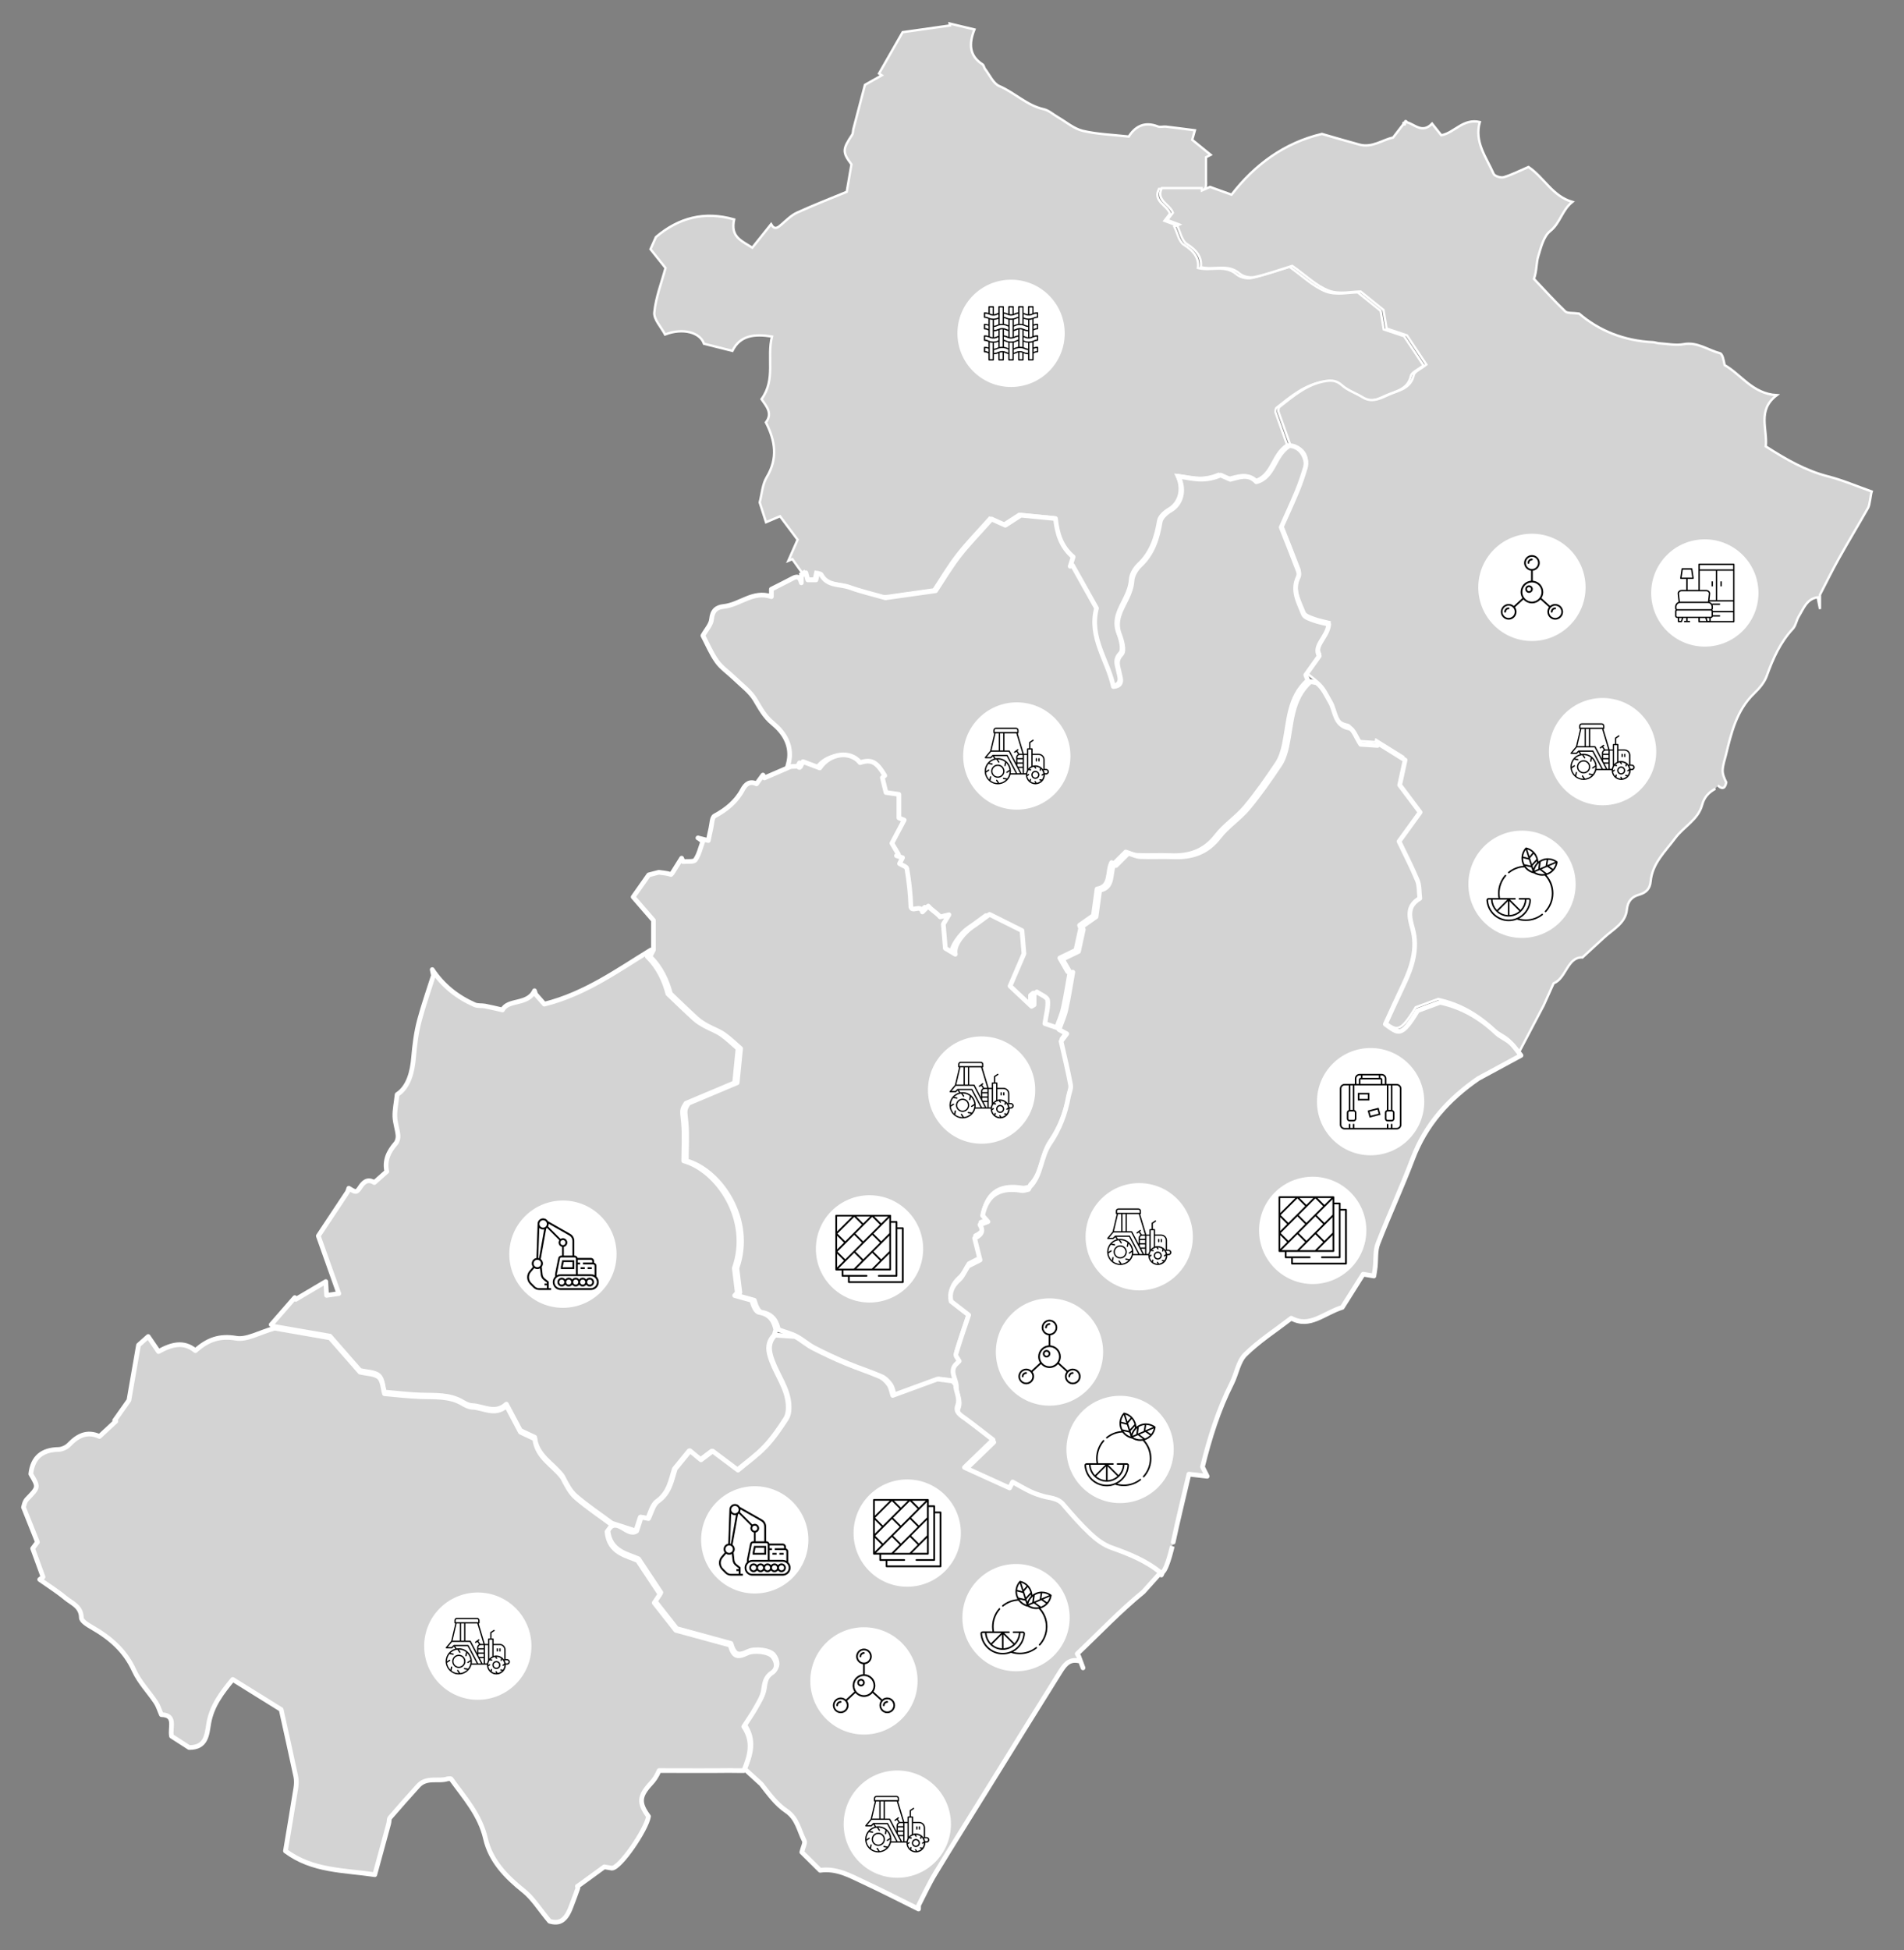 <?xml version="1.0" encoding="UTF-8"?><svg id="Capa_1" xmlns="http://www.w3.org/2000/svg" viewBox="0 0 809.96 829.46"><rect x="0" y="0" width="809.96" height="829.46" fill="#808080" stroke="none"/><defs><style>.cls-1{fill:#fff;}.cls-2{stroke-linecap:round;stroke-linejoin:round;stroke-width:2px;}.cls-2,.cls-3{fill:#d3d3d3;stroke:#fff;}.cls-3{stroke-miterlimit:10;}</style></defs><path class="cls-3" d="M340.05,244.34c.5-.33,1-.67,1.93-1.29,.27,1.02,.5,1.88,.81,3.04h3.48c.16-.74,.39-1.76,.64-2.85,.65,.24,1.42,.28,1.6,.62,2.6,4.98,7.95,3.9,12.07,5.4,4.63,1.69,9.48,2.8,15.25,4.45,5.98-.84,13.31-1.88,21.34-3,2.98-4.48,6.15-9.89,9.96-14.81,3.98-5.13,8.57-9.79,13.83-15.71,1.19,.54,3.3,1.49,5.88,2.65,1.86-1.2,4.51-2.9,6.63-4.27,5.26,.51,9.94,.96,14.72,1.42,.69,6.33,2.3,11.93,7.49,16.32-.33,1.06-.79,2.52-1.25,3.98,.33-.13,.66-.27,.98-.4,3.43,6.12,6.86,12.23,10.22,18.23-3.31,12.52,4.85,22.23,7.17,33.33,4.54-.38,2.9-3.83,2.58-5.58-.53-2.97-1.96-5.24,.9-8.28,1.26-1.34,.16-5.64-.85-8.2-2.37-6.03,.77-10.64,3.11-15.54,1.14-2.38,2-4.7,2.2-7.49,.16-2.24,1.68-4.83,3.38-6.43,5.45-5.1,7.4-11.51,8.6-18.56,.32-1.87,2.53-3.86,4.38-4.93,4.38-2.54,6.35-8.34,3.27-14.43,3.76,.52,6.71,1.22,9.67,1.25,2.87,.03,5.74-.63,8.41-1.73,1.36,.6,2.72,1.2,4.08,1.81,3.78-.88,7.64-2.69,11.1,1.02,7.64-2.07,7.31-11.1,13.88-15.27-1.56-4.37-3.08-8.63-4.89-13.7,.01-.06-.14-1.51,.47-1.98,6.05-4.74,11.96-9.85,19.95-11.02,2.34-.34,4.46-.12,6.61,1.82,2.48,2.24,5.95,3.35,8.86,5.16,4.16,2.58,8.1,.13,11.4-1.29,3.86-1.66,9.06-2.46,10.3-8.2,.33-1.52,2.95-2.55,5.35-4.47-2.54-3.81-4.99-7.5-8.26-12.41-1.74-.59-4.83-1.62-8.65-2.91-.34-2.07-.91-5.43-1.32-7.9-3.27-2.63-5.95-4.79-9.74-7.84-3.56,0-9.05,1.31-13.44-.33-5.41-2.03-9.89-6.53-15.65-10.58-4.78,1.47-10.32,3.47-16.01,4.77-1.95,.44-4.87-.19-6.36-1.47-5.1-4.4-10.76-1.31-16.53-2.76,.58-4.05-1.65-7.18-5.93-9.85-2.15-1.34-2.79-5.11-4.11-7.78,.32-.16,.65-.32,.97-.48-1.52-.57-3.05-1.15-5.17-1.95,.95-1.23,1.63-2.11,2.37-3.07-1.3-3.66-7.36-5.21-4.7-10.49h16.98c.02,.34,.05,.69,.07,1.03,3.53-.15,2.94-2.78,2.95-5.03,.02-3.15,0-6.31,0-9.47,.67-.35,1.33-.69,2-1.04-2.67-2.17-5.33-4.33-7.86-6.38,.34-1.2,.65-2.32,1.14-4.05-4.56-.58-8.42-1.11-12.28-1.55-1.15-.13-2.47,.32-3.48-.08-5.97-2.36-9.86,.33-12.37,4.29-6.94-.79-13.42-.97-19.6-2.44-3.76-.9-7.05-3.79-10.55-5.8-2.01-1.15-3.87-2.91-6.02-3.39-7.19-1.6-12.32-7.02-18.88-9.83-2.6-1.11-4.12-4.76-6.08-7.28-.45-.58-.51-1.6-1.05-1.94-5.74-3.67-5.89-8.81-3.47-14.87-3.78-.9-7.16-1.71-10.54-2.52,.06,.27,.11,.54,.17,.82-6.37,.9-12.74,1.81-20.17,2.86-3.08,5.39-6.57,11.47-10.05,17.56,.4,.26,.79,.53,1.19,.79-2.21,1.25-4.43,2.5-7.16,4.04-1.58,6.02-3.27,12.4-4.93,18.78-.21,.82-.11,1.82-.54,2.47-4.15,6.23-4.17,7.41-.29,12.59-.72,4.17-1.37,7.97-2.01,11.67-6.67,2.76-13.99,5.6-21.13,8.85-2.42,1.1-4.45,3.15-6.51,4.94-1.63,1.42-3.03,2.66-4.53-.03l-8,10c-4.97-3.14-9.29-4.66-7.72-12.02-12.65-3.62-23.54-.75-33.29,7.51-.67,1.5-1.33,3-2.29,5.15,1.96,2.45,4.13,5.15,6.39,7.99-1.68,6.22-4.14,12.47-4.77,18.9-.29,2.99,2.98,6.32,4.58,9.39,7.64-2.97,14.97-.84,16.55,3.94,3.91,.98,7.76,1.94,12.09,3.03,3.25-6.58,9.22-7.3,16.85-6.1-2.29,8.85,1.71,18.21-4.46,26.64,1.91,2.85,4.93,5.9,1.86,9.89,4.02,7.85,5.14,15.34,.36,23.27-1.88,3.12-2.08,7.26-3,10.76,.88,2.75,1.73,5.41,2.7,8.43,1.6-.68,3.39-1.45,5.95-2.55,2.48,3.31,5.12,6.83,7.48,9.98-1.55,3.5-2.75,6.24-3.96,8.98,.57-.24,1.14-.49,1.72-.73,1.32,1.85,2.64,3.7,3.96,5.54"/><path class="cls-3" d="M730.72,334.04c2.35,2.22,3.3,.68,3.62-1.28-.86-1.77-1.61-3.52-1.53-5.22,.11-2.19,.88-4.35,1.41-6.5,2.31-9.44,4.52-18.89,11.94-26.06,2.2-2.12,4.42-4.69,5.42-7.49,2.63-7.31,5.69-14.23,11.07-20.02,1.3-1.4,1.56-3.71,2.61-5.41,2.02-3.26,3.31-7.34,7.96-8.02l1,5v-6.11c2.43-4.68,5.09-10.1,8.03-15.37,4.04-7.24,8.34-14.33,12.43-21.54,.77-1.35,1.05-5.48,1.54-6.98-6.17-2.17-12.22-4.78-18.53-6.4-9.58-2.46-17.89-7.23-26.53-12.78,.84-7.25-3.82-15.36,4.68-21.78-10.37-.62-15.18-8.84-22.18-12.79-.39-1.91-.86-4.76-1.99-5.05-5.12-1.32-9.59-4.94-15.47-3.85-3.35,.62-6.98-.17-10.47-.38-.84-.05-1.66-.43-2.5-.47-12.36-.54-23.15-4.98-31.48-12.16-2.76-.39-4.96-.03-5.92-.96-4.61-4.41-8.89-9.17-13.28-13.81,1.26-3.58,.95-6.74,1.81-9.56,1.16-3.82,2.28-8.53,5.09-10.77,4.3-3.44,4.97-8.88,9.43-12.41-8.48-2.42-11.98-10.35-18.68-14.86-3.59,1.54-6.95,3.28-10.51,4.36-1.23,.38-3.89-.46-4.31-1.43-3.07-7.03-8.3-13.47-5.87-22.05-7.21-1.61-10.8,4.65-16.39,5.63-1.22-1.53-2.47-3.1-3.92-4.93-4.18,4.41-7.67,.12-10.55-.51-1.72-2.17-.42,2.31-1.42,.43-.55-1.04,0,1.33,0,0-1.38,1.79-2.76,3.58-4.63,6.01-4.33,.82-8.77,4.49-14.36,2.97-5.39-1.46-10.74-3.05-15.9-4.53-16.05,3.8-28.61,13.12-38.44,25.83-3.51-1.26-6.34-2.27-9.17-3.29l-3.45,1.53c-.02-.34-.05-.69-.07-1.03h-16.98c-2.66,5.29,3.41,6.83,4.7,10.49-.74,.96-1.42,1.84-2.37,3.07,2.12,.8,3.65,1.37,5.17,1.95-.32,.16-.65,.32-.97,.48,1.32,2.67,1.96,6.44,4.11,7.78,4.28,2.67,6.51,5.79,5.93,9.85,5.77,1.46,11.43-1.64,16.53,2.76,1.49,1.29,4.41,1.92,6.36,1.47,5.69-1.3,11.23-3.29,16.01-4.77,5.76,4.05,10.24,8.55,15.65,10.58,4.39,1.65,9.88,.33,13.44,.33,3.79,3.05,6.47,5.21,9.74,7.84,.41,2.48,.98,5.84,1.32,7.9,3.82,1.29,6.9,2.32,8.65,2.91,3.27,4.91,5.72,8.6,8.26,12.41-2.4,1.92-5.02,2.95-5.35,4.47-1.24,5.74-6.44,6.54-10.3,8.2-3.3,1.42-7.24,3.87-11.4,1.29-2.91-1.81-6.38-2.92-8.86-5.16-2.15-1.94-4.27-2.16-6.61-1.82-7.99,1.17-13.9,6.29-19.95,11.02-.6,.48-.45,1.92-.47,1.98,1.81,5.07,3.33,9.34,4.89,13.7l-.48,.75c3.48,.19,6.37,1.37,7.45,5.01,.32,1.07,.32,2.4,0,3.47-1.03,3.38-2.13,6.75-3.48,10-2.23,5.37-4.69,10.65-6.8,15.41,2.57,6.51,4.98,12.55,7.29,18.62,.28,.73,.33,1.79,0,2.46-2.89,5.83,.23,10.89,2.2,15.96,.48,1.23,2.78,1.92,4.37,2.51,1.97,.73,4.08,1.09,6.36,1.67-.46,5.48-6.66,9.1-4.03,13.51-2.21,3.1-3.81,5.35-5.75,8.08,.86,.71,2.1,1.8,3.41,2.78,2.9,2.16,4.1,5.31,5.87,8.29,2.19,3.68,1.67,9.81,8.07,11,1.74,.32,2.87,3.96,4.83,6.9,1.84,.12,4.51,.31,7.17,.48,.07-.31,.15-.63,.22-.94,3.81,2.37,7.62,4.74,11.51,7.16-.76,3.51-1.49,6.86-2.31,10.62,2.63,3.5,5.63,7.5,8.7,11.6-2.85,3.94-5.73,7.91-8.97,12.39,2.55,5.33,5.42,10.84,7.79,16.55,.92,2.23,.71,4.92,1.05,7.68-5.57,3.29-4.52,7.69-3.09,12.82,2.35,8.38-.19,16.34-3.85,23.97-2.64,5.51-5.14,11.09-7.73,16.7,5.54,3.91,6.67,5.93,13.74-5.76,3.12-1.15,6.28-2.32,9.56-3.53,9.25,1.94,17.08,6.55,23.95,13.05,1.72,1.63,4.14,2.51,5.91,4.1,1.74,1.57,3.05,3.61,4.55,5.44l10.45-19.85c1.63-3.63,2.83-6.28,4.23-9.4,5.37-2.05,5.86-11.35,12.28-11,3.83-3.52,6.65-6.16,9.53-8.75,3.75-3.36,8.79-5.96,9.34-11.52,.37-3.71,2.18-5.57,5.18-6.4,3.08-.85,4.68-2.65,4.94-5.59,.7-7.8,6.22-12.77,10.49-18.53,3.61-4.86,9.74-7.83,11.4-14.01,.93-3.45,2.84-5.39,5.64-6.96"/><path id="l_alt_maestrat" class="cls-2" d="M398.39,391.9c-1.67-2-3.33-4-5-6l-2.5,2.5c-.86-3.35-4.25,.26-4.9-2.11-.18-5.49-.78-10.96-1.72-16.37-.14-.8-1.91-1.31-3.1-2.06,.43-.86,.83-1.66,1.27-2.54-.87-.28-1.72-.56-2.57-.84,.27-.21,.54-.42,.8-.64-.82-1.39-1.65-2.78-2.76-4.66,1.52-2.86,3.33-6.28,5.23-9.86-.2-.08-1.23-.5-2.25-.92v-10.01c-1.8-.26-3.67-.53-5.5-.8-.53-2.18-1.02-4.19-1.54-6.32l1.04-.87c-3.49-5.9-5.73-7.08-10.5-5.5-4.09-5.19-12.87-4.16-17.17,2.25-2.16-.81-4.39-1.65-7.12-2.67-.14,.29-.67,1.36-1.23,2.41-.04,.07-.35,.07-.48,0-.2-.11-.34-.32-.51-.48l-2.96,.13c.17-.75,.75-2.42,.92-4.13,.64-6.34-2.76-11.24-7.12-14.81-3.55-2.9-5.31-6.41-7.53-10.08-2.14-3.52-5.78-6.15-8.82-9.1-2.45-2.38-5.44-4.36-7.38-7.09-2.48-3.49-4.16-7.56-5.97-10.99,1.39-2.49,3.45-4.63,3.67-6.95,.34-3.63,2.07-5.13,5.2-5.45,6.92-.71,12.45-6.87,20.25-4.16v-3.17c3.42-1.74,6.36-3.18,9.24-4.72,2.33-1.24,3.02,.16,3.51,2.01v-3c.5-.33,1-.67,1.93-1.29,.27,1.02,.5,1.88,.81,3.04h3.48c.16-.74,.39-1.76,.63-2.85,.65,.24,1.42,.28,1.6,.62,2.6,4.98,7.95,3.9,12.07,5.4,4.64,1.69,9.48,2.8,15.26,4.45,5.98-.84,13.31-1.88,21.33-3,2.98-4.48,6.15-9.89,9.96-14.81,3.98-5.13,8.57-9.79,13.83-15.71,1.19,.54,3.3,1.49,5.88,2.65,1.86-1.2,4.51-2.9,6.63-4.27,5.26,.51,9.94,.96,14.72,1.42,.69,6.33,2.3,11.93,7.49,16.32-.33,1.06-.79,2.52-1.25,3.98,.33-.13,.66-.27,.98-.4,3.43,6.12,6.86,12.23,10.22,18.23-3.31,12.52,4.85,22.23,7.17,33.33,4.54-.38,2.9-3.83,2.58-5.58-.53-2.97-1.96-5.24,.9-8.28,1.26-1.34,.16-5.64-.85-8.2-2.37-6.03,.77-10.64,3.11-15.54,1.14-2.38,2-4.7,2.2-7.49,.16-2.24,1.68-4.83,3.38-6.43,5.45-5.1,7.4-11.51,8.6-18.56,.32-1.87,2.53-3.86,4.38-4.93,4.38-2.54,6.35-8.34,3.27-14.43,3.76,.52,6.71,1.22,9.67,1.24,2.87,.03,5.74-.63,8.41-1.73,1.36,.6,2.72,1.2,4.08,1.81,3.78-.88,7.64-2.69,11.1,1.02,7.64-2.07,7.31-11.1,13.88-15.27v-.14c3.48,.19,5.89,2.26,6.97,5.9,.32,1.07,.32,2.4,0,3.47-1.03,3.38-2.13,6.75-3.48,10-2.23,5.37-4.69,10.65-6.8,15.41,2.57,6.51,4.98,12.55,7.29,18.62,.28,.73,.33,1.79,0,2.46-2.89,5.83,.23,10.89,2.2,15.96,.48,1.23,2.78,1.92,4.37,2.51,1.97,.73,4.08,1.09,6.36,1.67-.46,5.48-6.66,9.1-4.03,13.51-2.21,3.1-3.81,5.35-5.75,8.08l.9,2.29c-8.32,7.35-7.98,17.84-10.06,27.49-.59,2.75-1.48,5.65-3.03,7.95-4.25,6.34-8.62,12.64-13.51,18.48-3.68,4.4-8.8,7.65-12.27,12.18-5.15,6.71-11.69,8.77-19.63,8.43-4.66-.2-9.34,.1-13.99-.1-1.68-.07-3.34-.93-5-1.43l-1,1c-1.42,1.42-2.83,2.83-4.25,4.25l-.75-.75c-2.04,3.9,.06,10.15-6.19,11.23-.55,3.98-1.05,7.64-1.55,11.29-2.02,1.42-3.88,2.72-5.89,4.13,.26,.76,.55,1.61,.45,1.33-.73,3.38-1.28,5.9-2.02,9.29-1.35,.65-3.56,1.73-6.83,3.32,1.11,1.94,2.23,3.88,3.34,5.82,.35-.11,.71-.22,1.06-.33-.96,5.31-1.76,10.65-2.93,15.91-.65,2.91-1.94,5.68-2.94,8.51l-6.42-1.51c.55-3.89,1.53-7,1.17-9.96-.16-1.34-2.97-2.36-4.58-3.52-.39,.33-.78,.66-1.17,.98v4.52c-.36,.21-.71,.42-1.07,.64-3.01-2.83-6.02-5.67-9.16-8.62,2.05-4.77,4.06-9.44,5.92-13.77-.26-3.03-.5-5.84-.84-9.83-3.99-1.99-9.32-4.66-13.8-6.89-2.97,2.15-5.22,3.88-7.57,5.45-2.81,1.88-7.86,8.07-6.99,11.67v-.16c-1.55-.92-3.09-1.85-4.25-2.54-.29-3.49-.54-6.49-.86-10.26,.31-.52,1.07-1.79,2.4-4.02-1.71,.43-2.5,.63-3.29,.82"/><path id="l_alcalaten" class="cls-2" d="M296.89,356.4c1.18,.29,2.35,.59,4.43,1.11,.34-1.64,.66-3.39,1.08-5.11,.45-1.85,.43-4.7,1.58-5.33,5.02-2.72,9.2-6.09,11.91-11.17,1.29-2.42,3.08-3.87,5.93-2.5,.93-1.27,1.84-2.51,2.74-3.75,.21,.41,.42,.81,.64,1.22,3.48-1.5,6.95-3.01,11.22-4.85l2.96-.13c.17,.17,.31,.37,.51,.48,.12,.07,.44,.07,.48,0,.56-1.05,1.08-2.12,1.23-2.41,2.73,1.02,4.96,1.86,7.12,2.67,4.29-6.41,13.08-7.44,17.17-2.25,4.77-1.58,7.01-.4,10.5,5.5l-1.04,.87c.52,2.13,1.01,4.14,1.54,6.32,1.84,.27,3.7,.54,5.5,.8v10.01c1.02,.42,2.05,.84,2.25,.92-1.9,3.58-3.72,7.01-5.23,9.86,1.11,1.88,1.94,3.27,2.76,4.66-.27,.21-.54,.42-.8,.64,.85,.28,1.7,.56,2.57,.84-.44,.88-.84,1.68-1.27,2.54,1.19,.75,2.96,1.27,3.1,2.06,.94,5.41,1.53,10.88,1.72,16.37,.66,2.37,4.05-1.24,4.9,2.11l2.5-2.5c1.67,2,3.33,2.58,5,4.58l.5-.08c.79-.2,1.58-.4,3.29-.82-1.33,2.23-2.09,3.51-2.4,4.02,.31,3.77,.57,6.77,.86,10.26,1.16,.69,2.71,1.61,4.25,2.54-1.04-4.33,4.6-9.92,6.99-11.52,2.35-1.57,4.6-3.3,7.57-5.45,4.48,2.23,9.81,4.9,13.8,6.89,.34,3.98,.58,6.8,.84,9.83-1.86,4.34-3.87,9-5.92,13.77,3.14,2.95,6.15,5.79,9.16,8.62,.36-.21,.71-.42,1.07-.64v-4.52c.39-.33,.78-.65,1.17-.98,1.61,1.16,4.42,2.18,4.58,3.52,.36,2.95-.62,6.07-1.17,9.96,2.32,.79,5.92,2.02,9.71,3.31-1.07,1.42-1.94,2.56-2.43,3.21,1.44,6.43,2.92,12.44,4.05,18.51,.29,1.55-.6,3.31-.9,4.98-1.3,7.22-3.81,13.92-7.98,20.01-3.88,5.66-3.41,13.36-8.52,18.49l-.5,1c-1,.17-2.05,.61-2.99,.46-8.54-1.45-14.63,1.12-16.54,10.65,.35,.41,1.21,1.39,2.28,2.61-1.19,.46-2.24,.86-3.42,1.32,1.98,3.07,.04,4.6-2.26,5.71,.8,3.21,1.55,6.19,2.32,9.28-2.15,1.09-4.02,2.04-5.07,2.57-1.55,2.4-2.37,4.5-3.87,5.83-3.01,2.66-4.25,5.68-3.38,9.19,2.77,2.14,5.38,4.16,7.48,5.79-2.06,6.19-3.89,11.37-5.43,16.62-.23,.79,.9,1.97,1.4,2.97l-2.5,9.5c-1.83-.23-3.67-.46-6.5-.82-5.55,2.03-12.03,4.41-18.96,6.95-.5-1.5-.72-3.28-1.62-4.58-.98-1.41-2.4-2.81-3.95-3.48-4.74-2.05-9.69-3.61-14.45-5.61-4.74-2-9.42-4.16-13.99-6.52-2.65-1.37-4.92-3.48-7.56-4.88-2.21-1.17-4.71-1.78-7.77-2.89-.66-2.86-1.89-6.53-7.16-7.39-1.47-.24-2.52-3.07-3.08-5.11-2.42-.68-4.85-1.36-7.27-2.03,.37-.41,.75-.83,1.12-1.24-.37-2.99-.73-5.99-1.27-10.38,7.35-20.75-7.17-41.73-21.52-45.65,0-5.35,.4-10.89-.11-16.35-.48-5.17-.9-5.14,1.06-8.15,7.6-3.2,14.41-6.07,20.7-8.72,.53-5.33,1-9.98,1.45-14.57-2.42-2.07-4.62-4.27-7.13-6.01-2.13-1.47-4.66-2.32-6.94-3.59-1.57-.87-3.16-1.81-4.48-3.01-3.59-3.24-7.04-6.64-11.29-10.67-1.36-5.19-3.86-11.12-8.74-15.79l1.5-2.82v-12.6c-2.5-2.88-5.91-6.81-8.62-9.95,2.06-2.92,4.11-5.83,6.62-9.39,.72-.19,2.45-.63,4.29-1.11,1.48,.25,3.43,.33,5.19,.94l.52-.57c1.33-2.12,2.66-4.24,3.99-6.37,.21,.48,.42,.96,.64,1.45,1.79-.19,4.5,.26,5.19-.71,1.58-2.26,2.19-5.2,3.19-7.87l-2-1.5Z"/><path id="la_plana_alta" class="cls-2" d="M560.06,290.39c2.9,2.16,4.1,5.31,5.87,8.29,2.19,3.68,1.67,9.81,8.07,11,1.74,.32,2.87,3.96,4.83,6.9,1.84,.12,4.51,.31,7.17,.48,.07-.31,.15-.63,.22-.94,3.81,2.37,7.62,4.74,11.51,7.16-.76,3.51-1.49,6.86-2.31,10.62,2.63,3.5,5.63,7.5,8.7,11.6-2.85,3.94-5.73,7.91-8.97,12.39,2.55,5.33,5.42,10.84,7.79,16.55,.92,2.23,.71,4.92,1.05,7.68-5.57,3.29-4.52,7.69-3.09,12.82,2.35,8.38-.19,16.34-3.85,23.97-2.64,5.51-5.14,11.09-7.73,16.7,5.54,3.91,6.67,5.93,13.74-5.76,3.12-1.15,6.28-2.32,9.56-3.53,9.25,1.94,17.08,6.55,23.95,13.05,1.72,1.63,4.14,2.51,5.91,4.1,1.74,1.57,3.05,3.61,4.55,5.44l-18.13,9.81c-12.71,8.76-22.42,19.54-27.95,34.15-4.6,12.15-10.09,23.96-14.79,36.08-1.17,3.01-.77,6.62-1.13,9.95-.13,1.19-.35,2.38-.58,3.83-2.07-.35-3.69-.63-4.56-.78-3.4,5.4-6.35,10.1-8.88,14.12-7.86,2.42-13.79,8.92-21.7,4.61-6.79,5.22-13.79,9.72-19.58,15.44-3.01,2.97-3.69,8.22-5.74,12.27-5.72,11.3-9.44,23.28-12.46,35.52l2,4c-2.47-.29-4.93-.57-7.77-.91-2.36,10.16-4.68,19.51-6.68,28.92,.02-.07-2.31,11.03-4.5,12.81l-.54,1.18c-6.2-5.1-13.46-7.99-20.95-10.64-3.3-1.17-6.38-3.51-8.98-5.94-4.12-3.86-7.87-8.14-11.53-12.46-2.34-2.76-5.57-2.62-8.54-3.48-1.87-.54-3.74-1.17-5.49-2.01-2.55-1.23-4.99-2.68-7.48-4.04-.37,.74-.7,1.41-1.27,2.56-6.23-2.83-12.47-5.67-19.2-8.73,4.45-4.29,8-7.72,12.17-11.75-4.42-3.39-8.02-6.26-11.74-8.98-1.95-1.42-4.42-2.74-3.38-5.49,1.28-3.38-.91-6.19-.8-9.03,.13-3.32-3.4-6.85,.2-10.01l1-1c-.5-1-1.63-2.18-1.4-2.97,1.54-5.26,3.36-10.43,5.43-16.62-2.1-1.63-4.71-3.65-7.48-5.79-.86-3.51,.37-6.53,3.38-9.19,1.5-1.32,2.32-3.42,3.87-5.83,1.06-.54,2.92-1.48,5.07-2.57-.77-3.09-1.52-6.07-2.32-9.28,2.3-1.1,4.24-2.65,2.26-5.71,1.18-.45,2.23-.86,3.42-1.32-1.07-1.22-1.92-2.2-2.28-2.61,1.91-9.52,8.01-12.1,16.54-10.65,.94,.16,1.99-.29,2.99-.45l.5-1c5.11-5.12,4.64-12.82,8.52-18.49,4.17-6.09,6.69-12.8,7.98-20.01,.3-1.67,1.19-3.43,.9-4.98-1.12-6.08-2.61-12.08-4.05-18.52,.49-.65,1.36-1.8,2.43-3.21l-3.3-1.79c1-2.83,2.29-5.6,2.94-8.52,1.18-5.26,1.98-10.6,2.93-15.91-.35,.11-.71,.22-1.06,.33-1.11-1.94-2.23-3.88-3.34-5.83,3.28-1.6,5.49-2.67,6.83-3.32,.74-3.4,1.29-5.92,2.02-9.29,.1,.28-.19-.57-.45-1.33,2.01-1.41,3.87-2.71,5.89-4.13,.5-3.65,1-7.31,1.55-11.29,6.24-1.08,4.15-7.32,6.19-11.23l.75,.75c1.42-1.42,2.83-2.83,4.25-4.25l1-1c1.67,.5,3.32,1.36,5,1.43,4.66,.2,9.34-.09,13.99,.1,7.95,.34,14.48-1.72,19.63-8.44,3.48-4.53,8.59-7.78,12.27-12.18,4.89-5.84,9.26-12.14,13.51-18.48,1.54-2.3,2.43-5.2,3.03-7.95,2.09-9.64,1.74-20.13,10.06-27.49l2.5,.49Z"/><path id="el_alto_mijares" class="cls-2" d="M115.39,563.4c3.34-3.83,6.67-7.66,10.01-11.49,.15,.25,.3,.49,.44,.74,4.09-2.42,8.18-4.84,12.75-7.54,.12,2.15,.2,3.48,.33,5.85,1.76-.26,3.42-.5,5.21-.76-3.07-8.65-5.86-16.5-8.72-24.52,4.09-6.16,8.28-12.47,12.47-18.79l.5-1.5c2.95,1.83,3.26,2.03,4.92-.55,1.9-2.96,3.9-3.18,5.94-1.86,1.8-1.6,3.49-3.09,5.3-4.7-1.05-4.63,.74-8.44,3.79-11.94,.72-.83,1.1-2.32,.98-3.44-.27-2.69-1.25-5.33-1.34-8.01-.09-2.8,.55-5.63,.96-9.34,5.03-3.24,6.5-9.93,7-15.69,.47-5.44,1.12-10.75,2.51-15.94,1.71-6.41,3.93-12.69,5.93-19.02l-.5-2.5c4.49,6.81,10.63,11.68,18.02,14.94,1.32,.58,2.99,.3,4.47,.58,2.25,.42,4.48,.99,7.41,1.64,2.36-4.69,10.76-1.94,13.6-8.16l.5,1.5c1.24,1.42,2.48,2.83,3.68,4.2,17.51-4.36,31.5-14.6,45.32-23.02l-1.5,2.82c4.87,4.67,7.38,10.6,8.74,15.8,4.25,4.04,7.7,7.43,11.29,10.67,1.32,1.2,2.91,2.14,4.48,3.01,2.28,1.26,4.82,2.12,6.94,3.59,2.52,1.74,4.71,3.94,7.13,6.01-.46,4.59-.92,9.24-1.45,14.57-6.28,2.65-13.1,5.52-20.7,8.72-1.96,3.02-1.54,2.98-1.06,8.15,.51,5.46,.11,11,.11,16.35,14.35,3.92,28.87,24.9,21.52,45.65,.54,4.4,.91,7.39,1.27,10.38-.37,.41-.74,.83-1.12,1.24,2.42,.68,4.85,1.35,7.27,2.03,.56,2.04,1.61,4.88,3.08,5.11,5.27,.86,6.5,4.52,7.16,7.39l-.7,2.33c-3.3,3.4-2.61,6.97-1.09,11.03,2.31,6.18,6.57,11.65,7.02,18.47,.13,1.97-.03,4.35-1.04,5.93-2.68,4.2-5.56,8.38-8.98,11.98-3.48,3.66-7.69,6.62-11.69,9.99-3.51-2.63-7.25-5.43-10.8-8.09-2.24,1.69-3.58,2.69-4.95,3.72-1.64-1.35-3.29-2.71-4.67-3.85-1.96,2.41-3.9,4.79-6.26,7.68-1.52,4.49-2.13,10.08-7.41,13.81-2.05,1.45-2.73,4.86-4,7.33-1.08-.21-2.04-.4-3.1-.6-.71,2.2-1.25,3.86-1.89,5.87l-10.13-3.27c-5.17-3.83-10.55-7.41-15.41-11.6-2.51-2.16-4.07-5.42-5.66-8.47-4-5.44-11-8.56-11.81-16.53-1.74-.82-3.43-1.6-5.12-2.4l-1-.5c-1.89-3.57-3.79-7.14-5.92-11.17-4.91,4.45-9.75,.79-14.57,.6-1.35-.05-2.79-.74-3.98-1.47-5.63-3.41-11.86-2.79-18.02-3.02-5.17-.19-10.32-.82-15.34-1.25-.67-2.25-.71-5.52-2.35-6.98-1.79-1.59-5.07-1.49-8.07-2.22-3.77-4.31-7.89-9.03-12.75-14.58-7.77-1.35-16.63-2.89-23.58-4.1l-1.41-.81Z"/><path id="la_plana_baixa" class="cls-2" d="M460.71,709.4c-.6-1.63-1.21-3.25-1.81-4.88-.22-.36-.44-.73-.66-1.1,9.33-8.84,18.19-18.25,28.13-26.34l7.35-8.19c-6.2-5.1-13.46-7.99-20.95-10.64-3.3-1.17-6.38-3.51-8.97-5.94-4.12-3.86-7.87-8.14-11.53-12.46-2.34-2.76-5.57-2.62-8.54-3.48-1.87-.54-3.74-1.17-5.49-2.01-2.55-1.23-4.99-2.68-7.48-4.04-.37,.74-.7,1.41-1.28,2.56-6.23-2.83-12.47-5.67-19.2-8.73,4.45-4.29,8-7.72,12.17-11.75-4.42-3.39-8.02-6.26-11.74-8.98-1.95-1.42-4.42-2.74-3.38-5.49,1.28-3.38-.91-6.19-.8-9.03l-1.3-1.51c-1.83-.23-3.67-.46-6.5-.82-5.55,2.03-12.03,4.41-18.96,6.95-.5-1.5-.72-3.27-1.62-4.58-.98-1.41-2.4-2.81-3.95-3.48-4.74-2.05-9.69-3.61-14.45-5.61-4.74-1.99-9.42-4.16-13.99-6.52-2.65-1.37-4.92-3.48-7.56-4.88l-8.47-.56c-3.3,3.4-2.61,6.97-1.09,11.03,2.31,6.18,6.57,11.65,7.02,18.47,.13,1.97-.03,4.35-1.04,5.93-2.68,4.2-5.56,8.38-8.98,11.98-3.48,3.66-7.69,6.62-11.69,9.99-3.51-2.63-7.25-5.43-10.8-8.09-2.24,1.69-3.58,2.69-4.95,3.72-1.64-1.35-3.29-2.71-4.67-3.85-1.96,2.41-3.9,4.79-6.26,7.68-1.52,4.49-2.13,10.09-7.41,13.81-2.05,1.45-2.73,4.86-4,7.33-1.08-.21-2.04-.4-3.1-.6-.71,2.2-1.25,3.86-1.89,5.87-3.96,2.89-8.29-6.24-12.27-.4,.72,9.33,8.97,10.29,13.04,12.27,3.97,5.98,6.65,10.02,9.49,14.3-.76,1.14-1.76,2.63-2.46,3.67,2.89,3.68,5.76,7.32,9.19,11.69,6.85,1.87,14.8,4.04,23.08,6.3,1.48,4.81,2.84,5.54,7.32,3.4,2.8-1.34,9.25-.69,10.93,1.55,1.63,2.18,2.2,5.08-.48,6.86-2.91,1.94-3.12,4.53-3.6,7.56-.42,2.62-2.04,5.1-3.38,7.5-1.49,2.66-3.27,5.16-4.96,7.79,4.44,6.5,2.56,12.62,0,18.73l7.07,6.45c3.18,4.08,6.38,8.53,10.57,11.34,4.88,3.27,5.45,8.4,7.74,12.77,.48,.92-.53,2.61-1.06,4.84,2.4,2.38,5.16,5.11,7.78,7.72,7.1-.98,12.69,2.29,18.38,4.93,7.91,3.67,15.66,7.67,23.5,11.54l.02-1.58c2.33-4.5,4.43-9.15,7.05-13.47,7.2-11.91,14.62-23.7,21.95-35.53,10.33-16.67,20.62-33.36,31.04-49.97,1.77-2.82,3.67-5.95,7.96-5.03"/><path id="alto_palancia" class="cls-2" d="M311.39,753.05c-10.34,.12-20.68,.03-31.02,.03-1.07,2.57-2.21,4.1-3.5,5.49-4.97,5.35-5.2,8.32-.99,14.01-.98,5.71-12.09,22-15.58,22-.77-.13-2.09-.35-3.25-.54-3.83,2.79-7.52,5.48-11.42,8.32-.09-.28,.34,.31,.2,.71-.92,2.69-1.96,5.35-2.96,8.01-2.22,5.95-4.94,7.31-9.07,6.08-4.35-5.2-7.11-9.8-11.04-12.94-7.52-6.01-14.06-12.76-16.22-22.18-2.33-10.18-8.96-17.46-14.7-25.44-.11-.16-.64-.02-1.42-.02-3.8,1.34-8.93-1.01-12.54,3.01-4.03,4.47-8.04,8.97-11.96,13.53-.48,.56-.33,1.64-.55,2.46-1.91,7.07-3.85,14.14-5.93,21.79-13.33-1.99-26.51-1.51-38.01-10.09,1.46-8.75,2.99-17.72,4.41-26.71,.26-1.63,.33-3.39-.01-4.98-2.08-9.85-4.29-19.68-6.23-28.47-7.15-4.45-13.68-8.51-20.6-12.8-4.59,5.59-8.93,11.19-10.21,18.75-.79,4.67-.97,10.27-8.32,10.21-2.29-1.48-5.01-3.23-7.51-4.83-.76-3.77,2.12-8.96-4.3-9.14-.85-1.94-1.35-3.73-2.32-5.2-3.06-4.57-7.06-8.68-9.29-13.6-3.87-8.56-10.33-14.01-18.14-18.47-1.71-.97-4.29-2.6-4.3-3.95-.06-4.87-4.05-6.15-6.78-8.43-3.44-2.87-7.28-5.25-10.95-7.85,.48-.35,.95-.71,1.43-1.06-1.44-3.96-2.89-7.92-4.42-12.12,.32-.43,1.03-1.39,2.03-2.72-1.89-4.72-3.77-9.43-5.92-14.82,.18-.45,.41-2.33,1.46-3.43,4.96-5.13,5.04-5.05,1.64-10.72,.83-7.24,4.95-10.3,11.79-10.44,1.51-.03,3.38-.88,4.43-1.97,3.68-3.85,7.69-5.99,13-3.56,2.46-2.29,4.71-4.38,6.97-6.47-.17-.11-.34-.22-.52-.32,2.17-3.06,4.33-6.12,6.07-8.58,1.37-7.86,2.63-15.15,4.08-23.47,.88-.79,2.56-2.28,4.13-3.67,1.59,2.32,3,4.39,4.38,6.4,5.54-3.06,10.66-4.5,15.7-.38,5.19-4.65,10.27-6.5,17.33-5.28,4.53,.78,9.75-2.4,16.34-4.28,6.95,1.21,15.81,2.75,23.58,4.1,4.85,5.55,8.98,10.28,12.75,14.58,3,.73,6.28,.64,8.07,2.22,1.64,1.46,1.68,4.73,2.35,6.98,5.03,.43,10.18,1.06,15.34,1.25,6.16,.22,12.39-.4,18.02,3.02,1.2,.73,2.63,1.41,3.98,1.47,4.83,.19,9.66,3.85,14.57-.6,2.14,4.03,4.03,7.6,5.92,11.17l1,.5c1.69,.79,3.38,1.58,5.12,2.4,.81,7.97,7.81,11.09,11.81,16.53,1.59,3.05,3.15,6.31,5.66,8.47,4.86,4.19,10.24,7.77,15.41,11.6l-2.15,2.87c.72,9.33,8.97,10.29,13.04,12.28,3.97,5.97,6.65,10.02,9.49,14.3-.76,1.14-1.76,2.63-2.46,3.67,2.89,3.68,5.76,7.32,9.19,11.69,6.85,1.86,14.8,4.04,23.08,6.3,1.48,4.81,2.84,5.53,7.32,3.4,2.8-1.34,9.25-.69,10.93,1.55,1.63,2.18,2.2,5.08-.48,6.86-2.91,1.94-3.12,4.53-3.6,7.56-.42,2.62-2.04,5.1-3.38,7.5-1.49,2.66-3.27,5.16-4.96,7.79,4.44,6.51,2.56,12.62,0,18.73l-5-.03Z"/><circle class="cls-1" cx="239.47" cy="533.44" r="22.82"/><path d="M238.48,548.68h12.87c1.85,0,3.36-1.51,3.36-3.36,0-.88-.34-1.71-.96-2.34l-.03-.03v-4.55c0-.58-.37-1.1-.92-1.29l-.07-.03v-.66c0-.76-.62-1.38-1.38-1.38h-5.61l-.03-.07c-.2-.55-.71-.92-1.29-.92h-.11v-6.3c0-1.2-.65-2.32-1.69-2.92l-9.49-5.4h-.03s-.01-.04-.01-.04c-.43-.74-1.19-1.18-2.03-1.18-1.29,0-2.36,1.05-2.36,2.35v.11h0l-.48,14.31v.09s-.09,.02-.09,.02c-1.1,.22-1.91,1.19-1.91,2.32,0,.49,.15,.96,.44,1.36l.05,.07-.05,.06-1.41,1.64c-.65,.76-1,1.72-1,2.72,0,1.11,.43,2.16,1.22,2.95l1.48,1.48c.63,.63,1.48,.98,2.37,.98h5.1v-.77h-.99v-2.77l-1.66-1.33c-.54-.43-.88-1.05-.95-1.73l-.35-3.19v-.04s.02-.03,.02-.03c.31-.42,.47-.9,.47-1.4,0-.7-.32-1.36-.87-1.82l-.05-.04v-.06s2.31-12.88,2.31-12.88v-.04s.05-.03,.05-.03c.07-.05,.14-.11,.21-.17l.03-.02,.08-.07,.07,.07,5.08,5.08,.06,.06-.04,.07c-.18,.3-.27,.62-.27,.94,0,.85,.58,1.59,1.4,1.8l.08,.02v3.73h-.29c-.65,0-1.22,.47-1.35,1.11l-1.32,6.62v1.13s0,.04,0,.04l-.03,.03c-.62,.63-.96,1.47-.96,2.35,0,1.85,1.51,3.36,3.36,3.36Zm-7.2-4.26l1.33,1.06,.04,.03v.42h-.99v.77h.99v1.21h-3.33c-.69,0-1.34-.27-1.83-.76l-1.48-1.48c-.64-.64-1-1.5-1-2.4,0-.81,.29-1.6,.82-2.21l1.38-1.61,.06-.07,.08,.05c.38,.23,.81,.36,1.23,.36,.35,0,.69-.08,1.02-.24l.14-.07,.02,.15,.28,2.55c.1,.89,.54,1.69,1.24,2.25Zm-1.11-7.01c0,.88-.71,1.59-1.59,1.59s-1.59-.71-1.59-1.59,.71-1.59,1.59-1.59,1.59,.71,1.59,1.59Zm1.3-14.36l-2.14,12-.02,.12-.11-.03s-.04-.01-.06-.02c-.02,0-.04-.02-.07-.02l-.09-.02v-.09s.42-12.49,.42-12.49v-.22s.18,.14,.18,.14c.43,.35,.94,.54,1.48,.54,.08,0,.16-.01,.24-.02h.06s.15-.03,.15-.03l-.03,.15Zm-.42-.87c-.88,0-1.59-.71-1.59-1.59s.71-1.59,1.59-1.59,1.59,.71,1.59,1.59-.71,1.59-1.59,1.59Zm14.74,19.69v-4.07h.99v-.77h-.99v-1.21h5.55c.33,0,.6,.27,.6,.6v.6h-3.96v.77h4.35c.33,0,.6,.27,.6,.6v3.97l-.15-.07c-.46-.22-.94-.33-1.44-.33h-5.55v-.11Zm-12.58-20.16l-.05-.05,.03-.07c.13-.29,.21-.59,.22-.91v-.18s.16,.09,.16,.09l8.66,4.93c.8,.46,1.3,1.32,1.3,2.24v6.3h-3.68v-3.73l.08-.02c.83-.21,1.4-.96,1.4-1.8,0-1.03-.84-1.87-1.87-1.87-.33,0-.65,.09-.94,.27l-.07,.04-.06-.06-5.18-5.18Zm5.15,6.8c0-.61,.49-1.1,1.1-1.1s1.1,.49,1.1,1.1-.49,1.1-1.1,1.1-1.1-.49-1.1-1.1Zm-1.48,13.7v-.29h0s0-.02,0-.02l1.32-6.58c.06-.28,.3-.48,.59-.48h5.62c.33,0,.6,.27,.6,.6v6.54h-6.54c-.5,0-.98,.11-1.44,.33l-.15,.07v-.17Zm1.59,.54h12.87c1.42,0,2.58,1.16,2.58,2.58s-1.16,2.58-2.58,2.58h-12.87c-1.42,0-2.58-1.16-2.58-2.58s1.16-2.58,2.58-2.58Z"/><path d="M243.43,546.45l.08,.09c.36,.41,.87,.65,1.4,.65s1.04-.24,1.4-.65l.08-.09,.08,.09c.36,.41,.87,.65,1.4,.65s1.04-.24,1.4-.65l.08-.09,.08,.09c.36,.41,.87,.65,1.4,.65,1.03,0,1.87-.84,1.87-1.87s-.84-1.87-1.87-1.87c-.53,0-1.04,.24-1.4,.65l-.08,.09-.08-.09c-.36-.41-.87-.65-1.4-.65s-1.04,.24-1.4,.65l-.08,.09-.08-.09c-.36-.41-.87-.65-1.4-.65s-1.04,.24-1.4,.65l-.08,.09-.08-.09c-.36-.41-.87-.65-1.4-.65s-1.04,.24-1.4,.65l-.08,.09-.08-.09c-.36-.41-.87-.65-1.4-.65-1.03,0-1.87,.84-1.87,1.87s.84,1.87,1.87,1.87c.53,0,1.04-.24,1.4-.65l.08-.09,.08,.09c.36,.41,.87,.65,1.4,.65s1.04-.24,1.4-.65l.08-.09Zm7.42-2.23c.61,0,1.1,.49,1.1,1.1s-.49,1.1-1.1,1.1-1.1-.49-1.1-1.1,.49-1.1,1.1-1.1Zm-2.97,0c.61,0,1.1,.49,1.1,1.1s-.49,1.1-1.1,1.1-1.1-.49-1.1-1.1,.49-1.1,1.1-1.1Zm-2.97,0c.61,0,1.1,.49,1.1,1.1s-.49,1.1-1.1,1.1-1.1-.49-1.1-1.1,.49-1.1,1.1-1.1Zm-5.94,2.2c-.61,0-1.1-.49-1.1-1.1s.49-1.1,1.1-1.1,1.1,.49,1.1,1.1-.49,1.1-1.1,1.1Zm2.97,0c-.61,0-1.1-.49-1.1-1.1s.49-1.1,1.1-1.1,1.1,.49,1.1,1.1-.49,1.1-1.1,1.1Z"/><path d="M239.16,536.03l-.56,2.78v.97s5.71,0,5.71,0v-3.74h-5.16Zm4.38,.88v2.09h-4.19l.03-.13,.4-1.98,.02-.09h3.75v.11Z"/><rect x="249.97" y="539" width="1.76" height=".77"/><rect x="247" y="539" width="1.76" height=".77"/><circle class="cls-1" cx="321.07" cy="654.95" r="22.82"/><path d="M320.08,670.18h12.87c1.85,0,3.36-1.51,3.36-3.36,0-.88-.34-1.71-.96-2.34l-.03-.03v-4.55c0-.58-.37-1.1-.92-1.29l-.07-.03v-.66c0-.76-.62-1.38-1.38-1.38h-5.61l-.03-.07c-.2-.55-.71-.92-1.29-.92h-.11v-6.3c0-1.2-.65-2.32-1.69-2.92l-9.49-5.4h-.03s-.01-.04-.01-.04c-.43-.74-1.19-1.18-2.03-1.18-1.29,0-2.36,1.05-2.36,2.35v.11h0l-.48,14.31v.09s-.09,.02-.09,.02c-1.1,.22-1.91,1.19-1.91,2.32,0,.49,.15,.96,.44,1.36l.05,.07-.05,.06-1.41,1.64c-.65,.76-1,1.72-1,2.72,0,1.11,.43,2.16,1.22,2.95l1.48,1.48c.63,.63,1.48,.98,2.37,.98h5.1v-.77h-.99v-2.77l-1.66-1.33c-.54-.43-.88-1.05-.95-1.73l-.35-3.19v-.04s.02-.03,.02-.03c.31-.42,.47-.9,.47-1.4,0-.7-.32-1.36-.87-1.82l-.05-.04v-.06s2.31-12.88,2.31-12.88v-.04s.05-.03,.05-.03c.07-.05,.14-.11,.21-.17l.03-.02,.08-.07,.07,.07,5.08,5.08,.06,.06-.04,.07c-.18,.3-.27,.62-.27,.94,0,.85,.58,1.59,1.4,1.8l.08,.02v3.73h-.29c-.65,0-1.22,.47-1.35,1.11l-1.32,6.62v1.13s0,.04,0,.04l-.03,.03c-.62,.63-.96,1.47-.96,2.35,0,1.85,1.51,3.36,3.36,3.36Zm-7.2-4.26l1.33,1.06,.04,.03v.42h-.99v.77h.99v1.21h-3.33c-.69,0-1.34-.27-1.83-.76l-1.48-1.48c-.64-.64-1-1.5-1-2.4,0-.81,.29-1.6,.82-2.21l1.38-1.61,.06-.07,.08,.05c.38,.23,.81,.36,1.23,.36,.35,0,.69-.08,1.02-.24l.14-.07,.02,.15,.28,2.55c.1,.89,.54,1.69,1.24,2.25Zm-1.11-7.01c0,.88-.71,1.59-1.59,1.59s-1.59-.71-1.59-1.59,.71-1.59,1.59-1.59,1.59,.71,1.59,1.59Zm1.3-14.36l-2.14,12-.02,.12-.11-.03s-.04-.01-.06-.02c-.02,0-.04-.02-.07-.02l-.09-.02v-.09s.42-12.49,.42-12.49v-.22s.18,.14,.18,.14c.43,.35,.94,.54,1.48,.54,.08,0,.16-.01,.24-.02h.06s.15-.03,.15-.03l-.03,.15Zm-.42-.87c-.88,0-1.59-.71-1.59-1.59s.71-1.59,1.59-1.59,1.59,.71,1.59,1.59-.71,1.59-1.59,1.59Zm14.74,19.69v-4.07h.99v-.77h-.99v-1.21h5.55c.33,0,.6,.27,.6,.6v.6h-3.96v.77h4.35c.33,0,.6,.27,.6,.6v3.97l-.15-.07c-.46-.22-.94-.33-1.44-.33h-5.55v-.11Zm-12.58-20.16l-.05-.05,.03-.07c.13-.29,.21-.59,.22-.91v-.18s.16,.09,.16,.09l8.66,4.93c.8,.46,1.3,1.32,1.3,2.24v6.3h-3.68v-3.73l.08-.02c.83-.21,1.4-.96,1.4-1.8,0-1.03-.84-1.87-1.87-1.87-.33,0-.65,.09-.94,.27l-.07,.04-.06-.06-5.18-5.18Zm5.15,6.8c0-.61,.49-1.1,1.1-1.1s1.1,.49,1.1,1.1-.49,1.1-1.1,1.1-1.1-.49-1.1-1.1Zm-1.48,13.7v-.29h0s0-.02,0-.02l1.32-6.58c.06-.28,.3-.48,.59-.48h5.62c.33,0,.6,.27,.6,.6v6.54h-6.54c-.5,0-.98,.11-1.44,.33l-.15,.07v-.17Zm1.59,.54h12.87c1.42,0,2.58,1.16,2.58,2.58s-1.16,2.58-2.58,2.58h-12.87c-1.42,0-2.58-1.16-2.58-2.58s1.16-2.58,2.58-2.58Z"/><path d="M325.03,667.96l.08,.09c.36,.41,.87,.65,1.4,.65s1.04-.24,1.4-.65l.08-.09,.08,.09c.36,.41,.87,.65,1.4,.65s1.04-.24,1.4-.65l.08-.09,.08,.09c.36,.41,.87,.65,1.4,.65,1.03,0,1.87-.84,1.87-1.87s-.84-1.87-1.87-1.87c-.53,0-1.04,.24-1.4,.65l-.08,.09-.08-.09c-.36-.41-.87-.65-1.4-.65s-1.04,.24-1.4,.65l-.08,.09-.08-.09c-.36-.41-.87-.65-1.4-.65s-1.04,.24-1.4,.65l-.08,.09-.08-.09c-.36-.41-.87-.65-1.4-.65s-1.04,.24-1.4,.65l-.08,.09-.08-.09c-.36-.41-.87-.65-1.4-.65-1.03,0-1.87,.84-1.87,1.87s.84,1.87,1.87,1.87c.53,0,1.04-.24,1.4-.65l.08-.09,.08,.09c.36,.41,.87,.65,1.4,.65s1.04-.24,1.4-.65l.08-.09Zm7.42-2.23c.61,0,1.1,.49,1.1,1.1s-.49,1.1-1.1,1.1-1.1-.49-1.1-1.1,.49-1.1,1.1-1.1Zm-2.97,0c.61,0,1.1,.49,1.1,1.1s-.49,1.1-1.1,1.1-1.1-.49-1.1-1.1,.49-1.1,1.1-1.1Zm-2.97,0c.61,0,1.1,.49,1.1,1.1s-.49,1.1-1.1,1.1-1.1-.49-1.1-1.1,.49-1.1,1.1-1.1Zm-5.94,2.2c-.61,0-1.1-.49-1.1-1.1s.49-1.1,1.1-1.1,1.1,.49,1.1,1.1-.49,1.1-1.1,1.1Zm2.97,0c-.61,0-1.1-.49-1.1-1.1s.49-1.1,1.1-1.1,1.1,.49,1.1,1.1-.49,1.1-1.1,1.1Z"/><path d="M320.75,657.53l-.56,2.78v.97s5.71,0,5.71,0v-3.74h-5.16Zm4.38,.88v2.09h-4.19l.03-.13,.4-1.98,.02-.09h3.75v.11Z"/><rect x="331.57" y="660.5" width="1.76" height=".77"/><rect x="328.6" y="660.5" width="1.76" height=".77"/><circle class="cls-1" cx="432.55" cy="321.55" r="22.82"/><path d="M424.47,325.2c-1.55,0-2.81,1.26-2.81,2.81,0,1.55,1.26,2.81,2.81,2.81,.75,0,1.46-.29,1.99-.82,.53-.53,.82-1.24,.82-1.99s-.29-1.46-.82-1.99c-.53-.53-1.24-.82-1.99-.82Zm0,5.09c-.61,0-1.18-.24-1.61-.67-.43-.43-.67-1-.67-1.61,0-1.25,1.02-2.27,2.27-2.27,.61,0,1.18,.24,1.61,.67,.43,.43,.67,1,.67,1.61,0,1.25-1.02,2.27-2.27,2.27Z"/><path d="M440.44,327.86c-.46,0-.88,.18-1.21,.5-.32,.32-.5,.75-.5,1.21,0,.94,.77,1.71,1.71,1.71,.46,0,.88-.18,1.21-.5,.32-.32,.5-.75,.5-1.21,0-.94-.77-1.71-1.71-1.71Zm0,2.88c-.31,0-.6-.12-.83-.34-.22-.22-.34-.51-.34-.83,0-.64,.52-1.17,1.17-1.17,.31,0,.6,.12,.83,.34,.22,.22,.34,.51,.34,.82,0,.64-.52,1.17-1.17,1.17Z"/><path d="M444.46,329.62v-.19h.55c.66,0,1.19-.54,1.19-1.19s-.54-1.19-1.19-1.19h-.65v-3.96c0-1.37-1.12-2.49-2.5-2.5h-2.58v-2.04c0-.15-.12-.27-.27-.27h-.65v-2.35l1.26-.84c.06-.04,.1-.1,.11-.17,.01-.07,0-.14-.04-.2-.08-.12-.25-.15-.37-.07l-1.38,.92c-.08,.05-.12,.13-.12,.22v2.5h-.65c-.15,0-.27,.12-.27,.27v2.04h-1.37l-.04-.14-2.55-8.51,.17-.06c.11-.04,.18-.14,.18-.26v-1.04c0-.59-.48-1.08-1.08-1.08h-8.54c-.59,0-1.08,.48-1.08,1.08v1.04c0,.12,.08,.23,.2,.26l.18,.05v.04s-1.75,7.38-1.75,7.38h0s-2.25,2.71-2.25,2.71c-.05,.06-.07,.13-.06,.2,0,.07,.04,.14,.1,.18,.05,.04,.11,.06,.17,.06h2.31c.07,0,.14-.03,.19-.08l.69-.69,.6,.91-.24,.08c-1.41,.47-2.56,1.46-3.23,2.78-.67,1.33-.78,2.84-.31,4.25,.76,2.29,2.88,3.82,5.29,3.82,.59,0,1.18-.1,1.75-.28,1.74-.58,3.09-1.97,3.6-3.73l.04-.14h6.57v.19c.03,2.18,1.83,3.96,4.01,3.96h.06c2.19-.03,3.93-1.77,3.96-3.96Zm-9.51-9.03h-1.14s-.06,0-.09,0h-.11s-.81-1.21-.81-1.21l.36-.27c.06-.04,.1-.11,.11-.18,.01-.07,0-.14-.05-.2-.04-.05-.11-.09-.18-.1-.07-.01-.15,0-.2,.05l-1.38,1.04c-.12,.09-.14,.26-.05,.38,.09,.12,.26,.14,.38,.05l.59-.44,.7,1.06-.15,.11c-.41,.29-.65,.76-.65,1.26v2.41l-2.72-5.19c-.05-.09-.14-.15-.24-.15h-2.04v-7.3h5.07l.04,.14,2.57,8.55Zm-11.82-10c0-.3,.24-.54,.54-.54h8.54c.3,0,.54,.24,.54,.54v.77h-9.61v-.77Zm3.61,1.31v7.3h-1.31v-7.3h1.31Zm-3.21,0h1.36v7.3h-3.08l1.72-7.3Zm5.94,16.51c-.07,.94-.41,1.84-.98,2.6l-.07,.1-1.5-.3s-.03,0-.05,0c-.13,0-.24,.09-.26,.22-.03,.14,.07,.29,.21,.32l1.2,.24-.3,.26c-.72,.62-1.59,1.01-2.53,1.15l-.12,.02-.85-1.27c-.08-.12-.25-.16-.38-.08-.06,.04-.1,.1-.12,.17-.02,.07,0,.14,.04,.2l.69,1.03-.39-.03c-.94-.07-1.84-.41-2.6-.98l-.1-.07,.3-1.5c.03-.15-.06-.29-.21-.32-.14-.03-.29,.07-.32,.21l-.24,1.21-.26-.3c-.62-.72-1.01-1.59-1.15-2.53l-.02-.12,1.27-.85c.06-.04,.1-.1,.12-.17,.01-.07,0-.14-.04-.2-.08-.12-.25-.16-.37-.08l-1.03,.69,.03-.39c.07-.94,.41-1.84,.98-2.6l.07-.1,1.5,.3s.04,0,.05,0c.15,0,.27-.12,.27-.27,0-.13-.09-.24-.22-.27l-1.2-.24,.3-.26c.72-.62,1.59-1.01,2.53-1.15l.12-.02,.85,1.27c.08,.12,.26,.15,.37,.07,.12-.08,.16-.25,.07-.37l-.68-1.02,.39,.03c.94,.07,1.85,.41,2.6,.98l.1,.07-.3,1.5c-.01,.07,0,.14,.04,.2,.04,.06,.1,.1,.17,.12,.14,.03,.29-.07,.32-.21l.24-1.2,.26,.3c.62,.72,1.01,1.59,1.15,2.53l.02,.12-1.27,.85c-.06,.04-.1,.1-.12,.17-.01,.07,0,.14,.04,.2,.04,.06,.1,.1,.17,.11,.07,.01,.15,0,.2-.04l1.02-.68-.03,.39Zm.49,.48l.03-.21c.18-1.47-.23-2.93-1.15-4.1-.92-1.17-2.24-1.91-3.71-2.09-.49-.06-.99-.05-1.48,.02l-.12,.02-.62-.94h5.33l.05,.1,3.81,7.2h-2.13Zm2.74,0l-.05-.1-4.02-7.6c-.05-.09-.14-.14-.24-.14h-6c-.08,0-.14,.03-.19,.08l-.84,.84h-1.62l1.86-2.23h7.55v.02s4.79,9.12,4.79,9.12h-1.24Zm2.34,0h-.49l-1.17-2.23h1.66v2.23Zm0-2.77h-1.94l-.3-.57v-.06s0-.02,0-.03v-.65h2.23v1.31Zm0-1.85h-2.23v-1.31h2.23v1.31Zm0-1.85h-2.23v-.31c0-.55,.45-1,1-1h1.23v1.31Zm1.85-1.26v6.54s-.02,.03-.02,.03c-.16,.31-.28,.65-.35,.99l-.03,.15h-.9v-7.76h1.31v.05Zm8.11,6.41c.36,0,.65,.29,.65,.65s-.29,.65-.65,.65h-.6l-.03-.15c-.06-.3-.16-.6-.3-.88l-.13-.27h1.06Zm-5.73-6.46h2.58c1.08,0,1.95,.88,1.96,1.95v4.25l-.34-.39c-.76-.88-1.87-1.39-3.03-1.39-.31,0-.63,.04-.93,.11l-.24,.06v-4.6Zm-1.85-2.31h1.31v7.12l-.1,.05c-.32,.16-.62,.37-.88,.61l-.32,.29v-8.06Zm2.59,14.2c-.52-.06-1.02-.25-1.46-.53l-.11-.07,.15-.84c.01-.07,0-.14-.05-.2-.04-.06-.1-.1-.17-.11-.14-.03-.28,.07-.31,.22l-.1,.56-.26-.34c-.32-.41-.55-.9-.66-1.41l-.03-.12,.7-.49c.06-.04,.1-.1,.11-.17,.01-.07,0-.14-.04-.2-.08-.12-.26-.15-.38-.07l-.47,.33,.05-.42c.06-.52,.25-1.02,.53-1.46l.07-.11,.84,.15c.07,.01,.14,0,.2-.05,.06-.04,.1-.1,.11-.17,.03-.15-.07-.29-.22-.31l-.56-.1,.34-.26c.41-.32,.9-.55,1.41-.66l.12-.03,.49,.7c.08,.12,.26,.15,.38,.07,.06-.04,.1-.1,.11-.17,.01-.07,0-.14-.04-.2l-.33-.47,.42,.05c.52,.06,1.02,.25,1.46,.53l.11,.07-.15,.84c-.01,.07,0,.14,.04,.2,.04,.06,.1,.1,.17,.11,.07,.01,.14,0,.2-.04,.06-.04,.1-.1,.11-.17l.1-.57,.26,.34c.32,.41,.55,.9,.66,1.41l.03,.12-.7,.49c-.12,.09-.15,.25-.07,.38,.04,.06,.1,.1,.17,.11,.07,.01,.15,0,.2-.04l.47-.33-.05,.42c-.06,.52-.25,1.02-.53,1.46l-.07,.11-.84-.15s-.03,0-.04,0c-.13,0-.24,.09-.27,.22-.02,.14,.07,.28,.22,.31l.56,.1-.34,.26c-.41,.32-.9,.55-1.41,.66l-.12,.03-.49-.7c-.04-.06-.1-.1-.17-.11-.07-.01-.15,0-.2,.04-.06,.04-.1,.1-.11,.17-.01,.07,0,.14,.04,.2l.33,.47-.42-.05Z"/><path d="M440.85,322.43c-.15,0-.27,.12-.27,.27v.92c0,.15,.12,.27,.27,.27s.27-.12,.27-.27v-.92c0-.15-.12-.27-.27-.27Z"/><path d="M441.96,322.43c-.15,0-.27,.12-.27,.27v.92c0,.15,.12,.27,.27,.27s.27-.12,.27-.27v-.92c0-.15-.12-.27-.27-.27Z"/><circle class="cls-1" cx="417.57" cy="463.64" r="22.82"/><path d="M409.49,467.29c-1.55,0-2.81,1.26-2.81,2.81,0,1.55,1.26,2.81,2.81,2.81,.75,0,1.46-.29,1.99-.82,.53-.53,.82-1.24,.82-1.99s-.29-1.46-.82-1.99c-.53-.53-1.24-.82-1.99-.82Zm0,5.09c-.61,0-1.18-.24-1.61-.67-.43-.43-.67-1-.67-1.61,0-1.25,1.02-2.27,2.27-2.27,.61,0,1.18,.24,1.61,.67,.43,.43,.67,1,.67,1.61,0,1.25-1.02,2.27-2.27,2.27Z"/><path d="M425.47,469.95c-.46,0-.88,.18-1.21,.5-.32,.32-.5,.75-.5,1.21,0,.94,.77,1.71,1.71,1.71,.46,0,.88-.18,1.21-.5,.32-.32,.5-.75,.5-1.21,0-.94-.77-1.71-1.71-1.71Zm0,2.88c-.31,0-.6-.12-.83-.34-.22-.22-.34-.51-.34-.83,0-.64,.52-1.17,1.17-1.17,.31,0,.6,.12,.83,.34,.22,.22,.34,.51,.34,.82,0,.64-.52,1.17-1.17,1.17Z"/><path d="M429.48,471.71v-.19h.55c.66,0,1.19-.54,1.19-1.19s-.54-1.19-1.19-1.19h-.65v-3.96c0-1.37-1.12-2.49-2.5-2.5h-2.58v-2.04c0-.15-.12-.27-.27-.27h-.65v-2.35l1.26-.84c.06-.04,.1-.1,.11-.17,.01-.07,0-.14-.04-.2-.08-.12-.25-.15-.37-.07l-1.38,.92c-.08,.05-.12,.13-.12,.22v2.5h-.65c-.15,0-.27,.12-.27,.27v2.04h-1.37l-.04-.14-2.55-8.51,.17-.06c.11-.04,.18-.14,.18-.26v-1.04c0-.59-.48-1.08-1.08-1.08h-8.54c-.59,0-1.08,.48-1.08,1.08v1.04c0,.12,.08,.23,.2,.26l.18,.05v.04s-1.75,7.38-1.75,7.38h0s-2.25,2.71-2.25,2.71c-.05,.06-.07,.13-.06,.2,0,.07,.04,.14,.1,.18,.05,.04,.11,.06,.17,.06h2.31c.07,0,.14-.03,.19-.08l.69-.69,.6,.91-.24,.08c-1.41,.47-2.56,1.46-3.23,2.78-.67,1.33-.78,2.84-.31,4.25,.76,2.29,2.88,3.82,5.29,3.82,.59,0,1.18-.1,1.75-.28,1.74-.58,3.09-1.97,3.6-3.73l.04-.14h6.57v.19c.03,2.18,1.83,3.96,4.01,3.96h.06c2.19-.03,3.93-1.77,3.96-3.96Zm-9.51-9.03h-1.14s-.06,0-.09,0h-.11s-.81-1.21-.81-1.21l.36-.27c.06-.04,.1-.11,.11-.18,.01-.07,0-.14-.05-.2-.04-.05-.11-.09-.18-.1-.07-.01-.15,0-.2,.05l-1.38,1.04c-.12,.09-.14,.26-.05,.38,.09,.12,.26,.14,.38,.05l.59-.44,.7,1.06-.15,.11c-.41,.29-.65,.76-.65,1.26v2.41l-2.72-5.19c-.05-.09-.14-.15-.24-.15h-2.04v-7.3h5.07l.04,.14,2.57,8.55Zm-11.82-10c0-.3,.24-.54,.54-.54h8.54c.3,0,.54,.24,.54,.54v.77h-9.61v-.77Zm3.61,1.31v7.3h-1.31v-7.3h1.31Zm-3.21,0h1.36v7.3h-3.08l1.72-7.3Zm5.94,16.51c-.07,.94-.41,1.84-.98,2.6l-.07,.1-1.5-.3s-.03,0-.05,0c-.13,0-.24,.09-.26,.22-.03,.14,.07,.29,.21,.32l1.2,.24-.3,.26c-.72,.62-1.59,1.01-2.53,1.15l-.12,.02-.85-1.27c-.08-.12-.25-.16-.38-.08-.06,.04-.1,.1-.12,.17-.02,.07,0,.14,.04,.2l.69,1.03-.39-.03c-.94-.07-1.84-.41-2.6-.98l-.1-.07,.3-1.5c.03-.15-.06-.29-.21-.32-.14-.03-.29,.07-.32,.21l-.24,1.21-.26-.3c-.62-.72-1.01-1.59-1.15-2.53l-.02-.12,1.27-.85c.06-.04,.1-.1,.12-.17,.01-.07,0-.14-.04-.2-.08-.12-.25-.16-.37-.08l-1.03,.69,.03-.39c.07-.94,.41-1.84,.98-2.6l.07-.1,1.5,.3s.04,0,.05,0c.15,0,.27-.12,.27-.27,0-.13-.09-.24-.22-.27l-1.2-.24,.3-.26c.72-.62,1.59-1.01,2.53-1.15l.12-.02,.85,1.27c.08,.12,.26,.15,.37,.07,.12-.08,.16-.25,.07-.37l-.68-1.02,.39,.03c.94,.07,1.85,.41,2.6,.98l.1,.07-.3,1.5c-.01,.07,0,.14,.04,.2,.04,.06,.1,.1,.17,.12,.14,.03,.29-.07,.32-.21l.24-1.2,.26,.3c.62,.72,1.01,1.59,1.15,2.53l.02,.12-1.27,.85c-.06,.04-.1,.1-.12,.17-.01,.07,0,.14,.04,.2,.04,.06,.1,.1,.17,.11,.07,.01,.15,0,.2-.04l1.02-.68-.03,.39Zm.49,.48l.03-.21c.18-1.47-.23-2.93-1.15-4.1-.92-1.17-2.24-1.91-3.71-2.09-.49-.06-.99-.05-1.48,.02l-.12,.02-.62-.94h5.33l.05,.1,3.81,7.2h-2.13Zm2.74,0l-.05-.1-4.02-7.6c-.05-.09-.14-.14-.24-.14h-6c-.08,0-.14,.03-.19,.08l-.84,.84h-1.62l1.86-2.23h7.55v.02s4.79,9.12,4.79,9.12h-1.24Zm2.34,0h-.49l-1.17-2.23h1.66v2.23Zm0-2.77h-1.94l-.3-.57v-.06s0-.02,0-.03v-.65h2.23v1.31Zm0-1.85h-2.23v-1.31h2.23v1.31Zm0-1.85h-2.23v-.31c0-.55,.45-1,1-1h1.23v1.31Zm1.85-1.26v6.54s-.02,.03-.02,.03c-.16,.31-.28,.65-.35,.99l-.03,.15h-.9v-7.76h1.31v.05Zm8.11,6.41c.36,0,.65,.29,.65,.65s-.29,.65-.65,.65h-.6l-.03-.15c-.06-.3-.16-.6-.3-.88l-.13-.27h1.06Zm-5.73-6.46h2.58c1.08,0,1.95,.88,1.96,1.95v4.25l-.34-.39c-.76-.88-1.87-1.39-3.03-1.39-.31,0-.63,.04-.93,.11l-.24,.06v-4.6Zm-1.85-2.31h1.31v7.12l-.1,.05c-.32,.16-.62,.37-.88,.61l-.32,.29v-8.06Zm2.59,14.2c-.52-.06-1.02-.25-1.46-.53l-.11-.07,.15-.84c.01-.07,0-.14-.05-.2-.04-.06-.1-.1-.17-.11-.14-.03-.28,.07-.31,.22l-.1,.56-.26-.34c-.32-.41-.55-.9-.66-1.41l-.03-.12,.7-.49c.06-.04,.1-.1,.11-.17,.01-.07,0-.14-.04-.2-.08-.12-.26-.15-.38-.07l-.47,.33,.05-.42c.06-.52,.25-1.02,.53-1.46l.07-.11,.84,.15c.07,.01,.14,0,.2-.05,.06-.04,.1-.1,.11-.17,.03-.15-.07-.29-.22-.31l-.56-.1,.34-.26c.41-.32,.9-.55,1.41-.66l.12-.03,.49,.7c.08,.12,.26,.15,.38,.07,.06-.04,.1-.1,.11-.17,.01-.07,0-.14-.04-.2l-.33-.47,.42,.05c.52,.06,1.02,.25,1.46,.53l.11,.07-.15,.84c-.01,.07,0,.14,.04,.2,.04,.06,.1,.1,.17,.11,.07,.01,.14,0,.2-.04,.06-.04,.1-.1,.11-.17l.1-.57,.26,.34c.32,.41,.55,.9,.66,1.41l.03,.12-.7,.49c-.12,.09-.15,.25-.07,.38,.04,.06,.1,.1,.17,.11,.07,.01,.15,0,.2-.04l.47-.33-.05,.42c-.06,.52-.25,1.02-.53,1.46l-.07,.11-.84-.15s-.03,0-.04,0c-.13,0-.24,.09-.27,.22-.02,.14,.07,.28,.22,.31l.56,.1-.34,.26c-.41,.32-.9,.55-1.41,.66l-.12,.03-.49-.7c-.04-.06-.1-.1-.17-.11-.07-.01-.15,0-.2,.04-.06,.04-.1,.1-.11,.17-.01,.07,0,.14,.04,.2l.33,.47-.42-.05Z"/><path d="M425.88,464.52c-.15,0-.27,.12-.27,.27v.92c0,.15,.12,.27,.27,.27s.27-.12,.27-.27v-.92c0-.15-.12-.27-.27-.27Z"/><path d="M426.99,464.52c-.15,0-.27,.12-.27,.27v.92c0,.15,.12,.27,.27,.27s.27-.12,.27-.27v-.92c0-.15-.12-.27-.27-.27Z"/><circle class="cls-1" cx="203.26" cy="700.16" r="22.82"/><path d="M195.18,703.81c-1.55,0-2.81,1.26-2.81,2.81,0,1.55,1.26,2.81,2.81,2.81,.75,0,1.46-.29,1.99-.82,.53-.53,.82-1.24,.82-1.99s-.29-1.46-.82-1.99c-.53-.53-1.24-.82-1.99-.82Zm0,5.09c-.61,0-1.18-.24-1.61-.67-.43-.43-.67-1-.67-1.61,0-1.25,1.02-2.27,2.27-2.27,.61,0,1.18,.24,1.61,.67,.43,.43,.67,1,.67,1.61,0,1.25-1.02,2.27-2.27,2.27Z"/><path d="M211.16,706.47c-.46,0-.88,.18-1.21,.5-.32,.32-.5,.75-.5,1.21,0,.94,.77,1.71,1.71,1.71,.46,0,.88-.18,1.21-.5,.32-.32,.5-.75,.5-1.21,0-.94-.77-1.71-1.71-1.71Zm0,2.88c-.31,0-.6-.12-.83-.34-.22-.22-.34-.51-.34-.83,0-.64,.52-1.17,1.17-1.17,.31,0,.6,.12,.83,.34,.22,.22,.34,.51,.34,.82,0,.64-.52,1.17-1.17,1.17Z"/><path d="M215.17,708.23v-.19h.55c.66,0,1.19-.54,1.19-1.19s-.54-1.19-1.19-1.19h-.65v-3.96c0-1.37-1.12-2.49-2.5-2.5h-2.58v-2.04c0-.15-.12-.27-.27-.27h-.65v-2.35l1.26-.84c.06-.04,.1-.1,.11-.17,.01-.07,0-.14-.04-.2-.08-.12-.25-.15-.37-.07l-1.38,.92c-.08,.05-.12,.13-.12,.22v2.5h-.65c-.15,0-.27,.12-.27,.27v2.04h-1.37l-.04-.14-2.55-8.51,.17-.06c.11-.04,.18-.14,.18-.26v-1.04c0-.59-.48-1.08-1.08-1.08h-8.54c-.59,0-1.08,.48-1.08,1.08v1.04c0,.12,.08,.23,.2,.26l.18,.05v.04s-1.75,7.38-1.75,7.38h0s-2.25,2.71-2.25,2.71c-.05,.06-.07,.13-.06,.2,0,.07,.04,.14,.1,.18,.05,.04,.11,.06,.17,.06h2.31c.07,0,.14-.03,.19-.08l.69-.69,.6,.91-.24,.08c-1.41,.47-2.56,1.46-3.23,2.78-.67,1.33-.78,2.84-.31,4.25,.76,2.29,2.88,3.82,5.29,3.82,.59,0,1.18-.1,1.75-.28,1.74-.58,3.09-1.97,3.6-3.73l.04-.14h6.57v.19c.03,2.18,1.83,3.96,4.01,3.96h.06c2.19-.03,3.93-1.77,3.96-3.96Zm-9.51-9.03h-1.14s-.06,0-.09,0h-.11s-.81-1.21-.81-1.21l.36-.27c.06-.04,.1-.11,.11-.18,.01-.07,0-.14-.05-.2-.04-.05-.11-.09-.18-.1-.07-.01-.15,0-.2,.05l-1.38,1.04c-.12,.09-.14,.26-.05,.38,.09,.12,.26,.14,.38,.05l.59-.44,.7,1.06-.15,.11c-.41,.29-.65,.76-.65,1.26v2.41l-2.72-5.19c-.05-.09-.14-.15-.24-.15h-2.04v-7.3h5.07l.04,.14,2.57,8.55Zm-11.82-10c0-.3,.24-.54,.54-.54h8.54c.3,0,.54,.24,.54,.54v.77h-9.61v-.77Zm3.61,1.31v7.3h-1.31v-7.3h1.31Zm-3.21,0h1.36v7.3h-3.08l1.72-7.3Zm5.94,16.51c-.07,.94-.41,1.84-.98,2.6l-.07,.1-1.5-.3s-.03,0-.05,0c-.13,0-.24,.09-.26,.22-.03,.14,.07,.29,.21,.32l1.2,.24-.3,.26c-.72,.62-1.59,1.01-2.53,1.15l-.12,.02-.85-1.27c-.08-.12-.25-.16-.38-.08-.06,.04-.1,.1-.12,.17-.02,.07,0,.14,.04,.2l.69,1.03-.39-.03c-.94-.07-1.84-.41-2.6-.98l-.1-.07,.3-1.5c.03-.15-.06-.29-.21-.32-.14-.03-.29,.07-.32,.21l-.24,1.21-.26-.3c-.62-.72-1.01-1.59-1.15-2.53l-.02-.12,1.27-.85c.06-.04,.1-.1,.12-.17,.01-.07,0-.14-.04-.2-.08-.12-.25-.16-.37-.08l-1.03,.69,.03-.39c.07-.94,.41-1.84,.98-2.6l.07-.1,1.5,.3s.04,0,.05,0c.15,0,.27-.12,.27-.27,0-.13-.09-.24-.22-.27l-1.2-.24,.3-.26c.72-.62,1.59-1.01,2.53-1.15l.12-.02,.85,1.27c.08,.12,.26,.15,.37,.07,.12-.08,.16-.25,.07-.37l-.68-1.02,.39,.03c.94,.07,1.85,.41,2.6,.98l.1,.07-.3,1.5c-.01,.07,0,.14,.04,.2,.04,.06,.1,.1,.17,.12,.14,.03,.29-.07,.32-.21l.24-1.2,.26,.3c.62,.72,1.01,1.59,1.15,2.53l.02,.12-1.27,.85c-.06,.04-.1,.1-.12,.17-.01,.07,0,.14,.04,.2,.04,.06,.1,.1,.17,.11,.07,.01,.15,0,.2-.04l1.02-.68-.03,.39Zm.49,.48l.03-.21c.18-1.47-.23-2.93-1.15-4.1-.92-1.17-2.24-1.91-3.71-2.09-.49-.06-.99-.05-1.48,.02l-.12,.02-.62-.94h5.33l.05,.1,3.81,7.2h-2.13Zm2.74,0l-.05-.1-4.02-7.6c-.05-.09-.14-.14-.24-.14h-6c-.08,0-.14,.03-.19,.08l-.84,.84h-1.62l1.86-2.23h7.55v.02s4.79,9.12,4.79,9.12h-1.24Zm2.34,0h-.49l-1.17-2.23h1.66v2.23Zm0-2.77h-1.94l-.3-.57v-.06s0-.02,0-.03v-.65h2.23v1.31Zm0-1.85h-2.23v-1.31h2.23v1.31Zm0-1.85h-2.23v-.31c0-.55,.45-1,1-1h1.23v1.31Zm1.85-1.26v6.54s-.02,.03-.02,.03c-.16,.31-.28,.65-.35,.99l-.03,.15h-.9v-7.76h1.31v.05Zm8.11,6.41c.36,0,.65,.29,.65,.65s-.29,.65-.65,.65h-.6l-.03-.15c-.06-.3-.16-.6-.3-.88l-.13-.27h1.06Zm-5.73-6.46h2.58c1.08,0,1.95,.88,1.96,1.95v4.25l-.34-.39c-.76-.88-1.87-1.39-3.03-1.39-.31,0-.63,.04-.93,.11l-.24,.06v-4.6Zm-1.85-2.31h1.31v7.12l-.1,.05c-.32,.16-.62,.37-.88,.61l-.32,.29v-8.06Zm2.59,14.2c-.52-.06-1.02-.25-1.46-.53l-.11-.07,.15-.84c.01-.07,0-.14-.05-.2-.04-.06-.1-.1-.17-.11-.14-.03-.28,.07-.31,.22l-.1,.56-.26-.34c-.32-.41-.55-.9-.66-1.41l-.03-.12,.7-.49c.06-.04,.1-.1,.11-.17,.01-.07,0-.14-.04-.2-.08-.12-.26-.15-.38-.07l-.47,.33,.05-.42c.06-.52,.25-1.02,.53-1.46l.07-.11,.84,.15c.07,.01,.14,0,.2-.05,.06-.04,.1-.1,.11-.17,.03-.15-.07-.29-.22-.31l-.56-.1,.34-.26c.41-.32,.9-.55,1.41-.66l.12-.03,.49,.7c.08,.12,.26,.15,.38,.07,.06-.04,.1-.1,.11-.17,.01-.07,0-.14-.04-.2l-.33-.47,.42,.05c.52,.06,1.02,.25,1.46,.53l.11,.07-.15,.84c-.01,.07,0,.14,.04,.2,.04,.06,.1,.1,.17,.11,.07,.01,.14,0,.2-.04,.06-.04,.1-.1,.11-.17l.1-.57,.26,.34c.32,.41,.55,.9,.66,1.41l.03,.12-.7,.49c-.12,.09-.15,.25-.07,.38,.04,.06,.1,.1,.17,.11,.07,.01,.15,0,.2-.04l.47-.33-.05,.42c-.06,.52-.25,1.02-.53,1.46l-.07,.11-.84-.15s-.03,0-.04,0c-.13,0-.24,.09-.27,.22-.02,.14,.07,.28,.22,.31l.56,.1-.34,.26c-.41,.32-.9,.55-1.41,.66l-.12,.03-.49-.7c-.04-.06-.1-.1-.17-.11-.07-.01-.15,0-.2,.04-.06,.04-.1,.1-.11,.17-.01,.07,0,.14,.04,.2l.33,.47-.42-.05Z"/><path d="M211.57,701.04c-.15,0-.27,.12-.27,.27v.92c0,.15,.12,.27,.27,.27s.27-.12,.27-.27v-.92c0-.15-.12-.27-.27-.27Z"/><path d="M212.68,701.04c-.15,0-.27,.12-.27,.27v.92c0,.15,.12,.27,.27,.27s.27-.12,.27-.27v-.92c0-.15-.12-.27-.27-.27Z"/><circle class="cls-1" cx="381.71" cy="775.86" r="22.82"/><path d="M373.63,779.51c-1.55,0-2.81,1.26-2.81,2.81,0,1.55,1.26,2.81,2.81,2.81,.75,0,1.46-.29,1.99-.82,.53-.53,.82-1.24,.82-1.99s-.29-1.46-.82-1.99c-.53-.53-1.24-.82-1.99-.82Zm0,5.09c-.61,0-1.18-.24-1.61-.67-.43-.43-.67-1-.67-1.61,0-1.25,1.02-2.27,2.27-2.27,.61,0,1.18,.24,1.61,.67,.43,.43,.67,1,.67,1.61,0,1.25-1.02,2.27-2.27,2.27Z"/><path d="M389.61,782.18c-.46,0-.88,.18-1.21,.5-.32,.32-.5,.75-.5,1.21,0,.94,.77,1.71,1.71,1.71,.46,0,.88-.18,1.21-.5,.32-.32,.5-.75,.5-1.21,0-.94-.77-1.71-1.71-1.71Zm0,2.88c-.31,0-.6-.12-.83-.34-.22-.22-.34-.51-.34-.83,0-.64,.52-1.17,1.17-1.17,.31,0,.6,.12,.83,.34,.22,.22,.34,.51,.34,.82,0,.64-.52,1.17-1.17,1.17Z"/><path d="M393.62,783.93v-.19h.55c.66,0,1.19-.54,1.19-1.19s-.54-1.19-1.19-1.19h-.65v-3.96c0-1.37-1.12-2.49-2.5-2.5h-2.58v-2.04c0-.15-.12-.27-.27-.27h-.65v-2.35l1.26-.84c.06-.04,.1-.1,.11-.17,.01-.07,0-.14-.04-.2-.08-.12-.25-.15-.37-.07l-1.38,.92c-.08,.05-.12,.13-.12,.22v2.5h-.65c-.15,0-.27,.12-.27,.27v2.04h-1.37l-.04-.14-2.55-8.51,.17-.06c.11-.04,.18-.14,.18-.26v-1.04c0-.59-.48-1.08-1.08-1.08h-8.54c-.59,0-1.08,.48-1.08,1.08v1.04c0,.12,.08,.23,.2,.26l.18,.05v.04s-1.75,7.38-1.75,7.38h0s-2.25,2.71-2.25,2.71c-.05,.06-.07,.13-.06,.2,0,.07,.04,.14,.1,.18,.05,.04,.11,.06,.17,.06h2.31c.07,0,.14-.03,.19-.08l.69-.69,.6,.91-.24,.08c-1.41,.47-2.56,1.46-3.23,2.78-.67,1.33-.78,2.84-.31,4.25,.76,2.29,2.88,3.82,5.29,3.82,.59,0,1.18-.1,1.75-.28,1.74-.58,3.09-1.97,3.6-3.73l.04-.14h6.57v.19c.03,2.18,1.83,3.96,4.01,3.96h.06c2.19-.03,3.93-1.77,3.96-3.96Zm-9.51-9.03h-1.14s-.06,0-.09,0h-.11s-.81-1.21-.81-1.21l.36-.27c.06-.04,.1-.11,.11-.18,.01-.07,0-.14-.05-.2-.04-.05-.11-.09-.18-.1-.07-.01-.15,0-.2,.05l-1.38,1.04c-.12,.09-.14,.26-.05,.38,.09,.12,.26,.14,.38,.05l.59-.44,.7,1.06-.15,.11c-.41,.29-.65,.76-.65,1.26v2.41l-2.72-5.19c-.05-.09-.14-.15-.24-.15h-2.04v-7.3h5.07l.04,.14,2.57,8.55Zm-11.82-10c0-.3,.24-.54,.54-.54h8.54c.3,0,.54,.24,.54,.54v.77h-9.61v-.77Zm3.61,1.31v7.3h-1.31v-7.3h1.31Zm-3.21,0h1.36v7.3h-3.08l1.72-7.3Zm5.94,16.51c-.07,.94-.41,1.84-.98,2.6l-.07,.1-1.5-.3s-.03,0-.05,0c-.13,0-.24,.09-.26,.22-.03,.14,.07,.29,.21,.32l1.2,.24-.3,.26c-.72,.62-1.59,1.01-2.53,1.15l-.12,.02-.85-1.27c-.08-.12-.25-.16-.38-.08-.06,.04-.1,.1-.12,.17-.02,.07,0,.14,.04,.2l.69,1.03-.39-.03c-.94-.07-1.84-.41-2.6-.98l-.1-.07,.3-1.5c.03-.15-.06-.29-.21-.32-.14-.03-.29,.07-.32,.21l-.24,1.21-.26-.3c-.62-.72-1.01-1.59-1.15-2.53l-.02-.12,1.27-.85c.06-.04,.1-.1,.12-.17,.01-.07,0-.14-.04-.2-.08-.12-.25-.16-.37-.08l-1.03,.69,.03-.39c.07-.94,.41-1.84,.98-2.6l.07-.1,1.5,.3s.04,0,.05,0c.15,0,.27-.12,.27-.27,0-.13-.09-.24-.22-.27l-1.2-.24,.3-.26c.72-.62,1.59-1.01,2.53-1.15l.12-.02,.85,1.27c.08,.12,.26,.15,.37,.07,.12-.08,.16-.25,.07-.37l-.68-1.02,.39,.03c.94,.07,1.85,.41,2.6,.98l.1,.07-.3,1.5c-.01,.07,0,.14,.04,.2,.04,.06,.1,.1,.17,.12,.14,.03,.29-.07,.32-.21l.24-1.2,.26,.3c.62,.72,1.01,1.59,1.15,2.53l.02,.12-1.27,.85c-.06,.04-.1,.1-.12,.17-.01,.07,0,.14,.04,.2,.04,.06,.1,.1,.17,.11,.07,.01,.15,0,.2-.04l1.02-.68-.03,.39Zm.49,.48l.03-.21c.18-1.47-.23-2.93-1.15-4.1-.92-1.17-2.24-1.91-3.71-2.09-.49-.06-.99-.05-1.48,.02l-.12,.02-.62-.94h5.33l.05,.1,3.81,7.2h-2.13Zm2.74,0l-.05-.1-4.02-7.6c-.05-.09-.14-.14-.24-.14h-6c-.08,0-.14,.03-.19,.08l-.84,.84h-1.62l1.86-2.23h7.55v.02s4.79,9.12,4.79,9.12h-1.24Zm2.34,0h-.49l-1.17-2.23h1.66v2.23Zm0-2.77h-1.94l-.3-.57v-.06s0-.02,0-.03v-.65h2.23v1.31Zm0-1.85h-2.23v-1.31h2.23v1.31Zm0-1.85h-2.23v-.31c0-.55,.45-1,1-1h1.23v1.31Zm1.85-1.26v6.54s-.02,.03-.02,.03c-.16,.31-.28,.65-.35,.99l-.03,.15h-.9v-7.76h1.31v.05Zm8.11,6.41c.36,0,.65,.29,.65,.65s-.29,.65-.65,.65h-.6l-.03-.15c-.06-.3-.16-.6-.3-.88l-.13-.27h1.06Zm-5.73-6.46h2.58c1.08,0,1.95,.88,1.96,1.95v4.25l-.34-.39c-.76-.88-1.87-1.39-3.03-1.39-.31,0-.63,.04-.93,.11l-.24,.06v-4.6Zm-1.85-2.31h1.31v7.12l-.1,.05c-.32,.16-.62,.37-.88,.61l-.32,.29v-8.06Zm2.59,14.2c-.52-.06-1.02-.25-1.46-.53l-.11-.07,.15-.84c.01-.07,0-.14-.05-.2-.04-.06-.1-.1-.17-.11-.14-.03-.28,.07-.31,.22l-.1,.56-.26-.34c-.32-.41-.55-.9-.66-1.41l-.03-.12,.7-.49c.06-.04,.1-.1,.11-.17,.01-.07,0-.14-.04-.2-.08-.12-.26-.15-.38-.07l-.47,.33,.05-.42c.06-.52,.25-1.02,.53-1.46l.07-.11,.84,.15c.07,.01,.14,0,.2-.05,.06-.04,.1-.1,.11-.17,.03-.15-.07-.29-.22-.31l-.56-.1,.34-.26c.41-.32,.9-.55,1.41-.66l.12-.03,.49,.7c.08,.12,.26,.15,.38,.07,.06-.04,.1-.1,.11-.17,.01-.07,0-.14-.04-.2l-.33-.47,.42,.05c.52,.06,1.02,.25,1.46,.53l.11,.07-.15,.84c-.01,.07,0,.14,.04,.2,.04,.06,.1,.1,.17,.11,.07,.01,.14,0,.2-.04,.06-.04,.1-.1,.11-.17l.1-.57,.26,.34c.32,.41,.55,.9,.66,1.41l.03,.12-.7,.49c-.12,.09-.15,.25-.07,.38,.04,.06,.1,.1,.17,.11,.07,.01,.15,0,.2-.04l.47-.33-.05,.42c-.06,.52-.25,1.02-.53,1.46l-.07,.11-.84-.15s-.03,0-.04,0c-.13,0-.24,.09-.27,.22-.02,.14,.07,.28,.22,.31l.56,.1-.34,.26c-.41,.32-.9,.55-1.41,.66l-.12,.03-.49-.7c-.04-.06-.1-.1-.17-.11-.07-.01-.15,0-.2,.04-.06,.04-.1,.1-.11,.17-.01,.07,0,.14,.04,.2l.33,.47-.42-.05Z"/><path d="M390.02,776.75c-.15,0-.27,.12-.27,.27v.92c0,.15,.12,.27,.27,.27s.27-.12,.27-.27v-.92c0-.15-.12-.27-.27-.27Z"/><path d="M391.13,776.75c-.15,0-.27,.12-.27,.27v.92c0,.15,.12,.27,.27,.27s.27-.12,.27-.27v-.92c0-.15-.12-.27-.27-.27Z"/><circle class="cls-1" cx="369.89" cy="531.19" r="22.82"/><path d="M361.09,545.7h22.97c.21,0,.37-.17,.37-.37v-22.92c0-.21-.17-.37-.37-.37h-2.31v-2.3c0-.21-.17-.37-.37-.37h-2.31v-2.3c0-.2-.17-.37-.37-.37h-22.97c-.21,0-.37,.17-.37,.37v22.92c0,.2,.17,.37,.37,.37h2.31v2.3c0,.21,.17,.37,.37,.37h2.31v2.3c0,.21,.17,.37,.37,.37Zm9.95-20.47l3.3,3.29-7.13,7.11-3.3-3.29,7.13-7.11Zm-11.48,10.4l-3.3-3.29,7.13-7.11,3.3,3.29-7.13,7.11Zm11.48-2.76l3.3,3.29-3.45,3.45h-6.6l6.75-6.74Zm7.28,.37v6.36h-6.38l6.38-6.36Zm-.06-1l-3.4,3.39-3.3-3.29,6.75-6.74v6.58l-.06,.06Zm-3.4-4.25l-3.3-3.29,6.75-6.74v6.58l-3.45,3.45Zm2.92-10.56l-2.92,2.92-2.92-2.92h5.85Zm-3.45,3.45l-7.13,7.11-3.3-3.29,3.56-3.55,.06,.04-.05-.05,3.56-3.55,3.3,3.29Zm-4.2-3.45l-2.92,2.92-2.92-2.92h5.85Zm-3.45,3.44l-7.13,7.11-3.3-3.29,7.13-7.11,3.3,3.29Zm-10.58-3.44h6.38l-6.38,6.36v-6.36Zm0,8.17l2.92,2.92-2.92,2.92v-5.84Zm0,7.64l2.92,2.92-2.92,2.92v-5.84Zm.53,6.36l6.75-6.74,3.3,3.29-3.45,3.45h-6.6Zm2.15,2.67v-1.93h19.91c.21,0,.37-.17,.37-.37v-19.87h1.93v22.17h-7.18c-.21,0-.37,.17-.37,.37s.17,.37,.37,.37h7.56c.21,0,.37-.17,.37-.37v-19.87h1.93v22.17h-22.22v-1.93h7.18c.21,0,.37-.17,.37-.37s-.17-.37-.37-.37h-9.86Z"/><circle class="cls-1" cx="385.93" cy="652.07" r="22.82"/><path d="M377.13,666.58h22.97c.21,0,.37-.17,.37-.37v-22.92c0-.21-.17-.37-.37-.37h-2.31v-2.3c0-.21-.17-.37-.37-.37h-2.31v-2.3c0-.2-.17-.37-.37-.37h-22.97c-.21,0-.37,.17-.37,.37v22.92c0,.2,.17,.37,.37,.37h2.31v2.3c0,.21,.17,.37,.37,.37h2.31v2.3c0,.21,.17,.37,.37,.37Zm9.95-20.47l3.3,3.29-7.13,7.11-3.3-3.29,7.13-7.11Zm-11.48,10.4l-3.3-3.29,7.13-7.11,3.3,3.29-7.13,7.11Zm11.48-2.76l3.3,3.29-3.45,3.45h-6.6l6.75-6.74Zm7.28,.37v6.36h-6.38l6.38-6.36Zm-.06-1l-3.4,3.39-3.3-3.29,6.75-6.74v6.58l-.06,.06Zm-3.4-4.25l-3.3-3.29,6.75-6.74v6.58l-3.45,3.45Zm2.92-10.56l-2.92,2.92-2.92-2.92h5.85Zm-3.45,3.45l-7.13,7.11-3.3-3.29,3.56-3.55,.06,.04-.05-.05,3.56-3.55,3.3,3.29Zm-4.2-3.45l-2.92,2.92-2.92-2.92h5.85Zm-3.45,3.44l-7.13,7.11-3.3-3.29,7.13-7.11,3.3,3.29Zm-10.58-3.44h6.38l-6.38,6.36v-6.36Zm0,8.17l2.92,2.92-2.92,2.92v-5.84Zm0,7.64l2.92,2.92-2.92,2.92v-5.84Zm.53,6.36l6.75-6.74,3.3,3.29-3.45,3.45h-6.6Zm2.15,2.67v-1.93h19.91c.21,0,.37-.17,.37-.37v-19.87h1.93v22.17h-7.18c-.21,0-.37,.17-.37,.37s.17,.37,.37,.37h7.56c.21,0,.37-.17,.37-.37v-19.87h1.93v22.17h-22.22v-1.93h7.18c.21,0,.37-.17,.37-.37s-.17-.37-.37-.37h-9.86Z"/><g><circle class="cls-1" cx="583.06" cy="468.57" r="22.82"/><path d="M587.74,456.75h-9.36c-1.12,0-2.03,.91-2.03,2.03v2.23h-4.35c-1.12,0-2.03,.91-2.03,2.03v15.32c0,1.12,.91,2.03,2.03,2.03h22.13c1.12,0,2.03-.91,2.03-2.03v-15.32c0-1.12-.91-2.03-2.03-2.03h-4.35v-2.23c0-1.12-.91-2.03-2.03-2.03Zm-.52,.65h.52c.76,0,1.38,.62,1.38,1.38v2.23h-1.05v-1.8c0-.41-.34-.75-.75-.75h-.1v-1.05Zm.2,1.7v1.9h-8.71v-1.9h8.71Zm-7.86-1.7h7.01v1.05h-7.01v-1.05Zm-2.55,1.38c0-.76,.62-1.38,1.38-1.38h.52v1.05h-.1c-.41,0-.75,.34-.75,.75v1.8h-1.05v-2.23Zm-2.55,2.88h1.05v10.41h-1.05v-10.41Zm1.38,11.07c.29,0,.52,.24,.52,.52v2.55c0,.29-.24,.52-.52,.52h-1.7c-.29,0-.52-.24-.52-.52v-2.55c0-.29,.24-.52,.52-.52h1.7Zm14.8-11.07h1.05v10.41h-1.05v-10.41Zm1.38,11.07c.29,0,.52,.24,.52,.52v2.55c0,.29-.24,.52-.52,.52h-1.7c-.29,0-.52-.24-.52-.52v-2.55c0-.29,.24-.52,.52-.52h1.7Zm-2.03-11.07v10.46l-.07,.02c-.47,.17-.79,.61-.79,1.11v2.55c0,.65,.53,1.18,1.18,1.18h1.7c.65,0,1.18-.53,1.18-1.18v-2.55c0-.49-.32-.94-.79-1.11l-.07-.02v-10.46h1.8c.76,0,1.38,.62,1.38,1.38v15.32c0,.76-.62,1.38-1.38,1.38h-1.8v-1.7h-.65v1.7h-1.05v-1.7h-.65v1.7h-13.82v-1.7h-.65v1.7h-1.05v-1.7h-.65v1.7h-1.8c-.76,0-1.38-.62-1.38-1.38v-15.32c0-.76,.62-1.38,1.38-1.38h1.8v10.46l-.07,.02c-.47,.17-.79,.61-.79,1.11v2.55c0,.65,.53,1.18,1.18,1.18h1.7c.65,0,1.18-.53,1.18-1.18v-2.55c0-.49-.32-.94-.79-1.11l-.07-.02v-10.46h13.82Z"/><path d="M577.62,464.84v3.21h4.91v-3.21h-4.91Zm4.26,2.55h-3.6v-1.9h3.6v1.9Z"/><path d="M587.29,474.14l-.82-2.99-4.67,1.21,.82,2.99,4.67-1.21Zm-1.28-2.2l.47,1.73-3.41,.88-.47-1.73,3.4-.88Z"/></g><circle class="cls-1" cx="430.11" cy="141.78" r="22.82"/><rect class="cls-1" x="424.88" y="139.8" width="0" height="0"/><path d="M437.62,153.31h1.81c.15,0,.27-.12,.27-.27v-2.76h.03c.08-.05,.16-.08,.23-.11h.02c.43-.23,.91-.34,1.4-.33,.14,0,.26-.12,.26-.27v-1.81c0-.15-.12-.27-.27-.27-.55,0-1.09,.07-1.61,.23l-.07,.02v-2.35h.03c.09-.05,.17-.09,.25-.12,.43-.22,.92-.33,1.4-.32,.14,0,.26-.12,.26-.27v-1.81c0-.15-.12-.27-.27-.27-.55,0-1.09,.07-1.61,.23l-.07,.02v-2.35h.03c.08-.05,.16-.08,.23-.11h.03c.43-.23,.91-.34,1.39-.33,.14,0,.26-.12,.26-.27v-1.81c0-.15-.12-.27-.27-.27-.55,0-1.09,.07-1.61,.23l-.07,.02v-2.35h.03c.06-.04,.12-.07,.18-.09h0l.07-.03c.43-.22,.91-.33,1.4-.32,.14,0,.26-.12,.26-.27v-1.81c0-.15-.12-.27-.27-.27-.55,0-1.09,.07-1.61,.23l-.07,.02v-2.61c0-.15-.12-.27-.27-.27h-1.81c-.15,0-.27,.12-.27,.27v3.19h-.06c-.38-.03-.74-.14-1.08-.31-.22-.1-.46-.2-.69-.27h-.03v-2.6c0-.15-.12-.27-.27-.27h-1.81c-.15,0-.27,.12-.27,.27v2.4h-.04c-.55,.08-1.09,.24-1.59,.48-.06,.03-.11,.05-.16,.07l-.07,.03v-2.98c0-.15-.12-.27-.27-.27h-1.81c-.15,0-.27,.12-.27,.27v2.98l-.12-.05s-.07-.03-.11-.05c-.5-.24-1.04-.4-1.59-.47h-.04v-2.4c0-.15-.12-.27-.27-.27h-1.81c-.15,0-.27,.12-.27,.27v2.59h-.03c-.24,.09-.47,.18-.7,.29-.34,.17-.7,.28-1.08,.31h-.06s0-3.18,0-3.18c0-.15-.12-.27-.27-.27h-1.81c-.15,0-.27,.12-.27,.27v2.61l-.07-.02c-.52-.16-1.07-.24-1.61-.23-.15,0-.27,.12-.27,.27v1.81c0,.15,.12,.27,.27,.27,.48-.01,.97,.1,1.4,.32l.07,.03c.06,.03,.12,.05,.18,.08h.03v2.36l-.07-.02c-.52-.16-1.07-.24-1.61-.23-.15,0-.27,.12-.27,.27v1.81c0,.15,.12,.27,.27,.27,.49-.01,.97,.1,1.4,.32h.02c.07,.04,.15,.07,.23,.11h.03v2.36l-.07-.02c-.52-.16-1.07-.24-1.61-.23-.15,0-.27,.12-.27,.27v1.81c0,.15,.12,.27,.27,.27,.48-.02,.97,.09,1.4,.32,.07,.03,.16,.07,.25,.11h.03v2.36l-.07-.02c-.52-.16-1.06-.24-1.61-.23-.15,0-.27,.12-.27,.27v1.81c0,.15,.12,.27,.27,.27,.49-.02,.97,.1,1.4,.32h.02c.07,.04,.15,.07,.23,.11h.03v2.77c0,.15,.12,.27,.27,.27h1.81c.15,0,.27-.12,.27-.27v-2.37h.05c.6-.02,1.19-.15,1.75-.39l.07-.03v2.78c0,.15,.12,.27,.27,.27h1.81c.15,0,.27-.12,.27-.27v-3.13l.06,.02c.21,.06,.42,.14,.62,.23,.36,.17,.75,.31,1.14,.4h.04v2.48c0,.15,.12,.27,.27,.27h1.81c.15,0,.27-.12,.27-.27v-2.47h.04c.39-.1,.78-.23,1.14-.41,.2-.1,.41-.17,.62-.23l.06-.02v3.13c0,.15,.12,.27,.27,.27h1.81c.15,0,.27-.12,.27-.27v-2.78l.07,.03c.56,.23,1.14,.36,1.75,.39h.05v2.37c0,.15,.12,.26,.27,.26Zm-17.09-3.6l-.07-.04c-.4-.21-.84-.32-1.29-.35h-.05v-1.28h.05c.45,.02,.9,.11,1.33,.26h.03v1.41Zm18.64,3.07h-1.28v-6.97h.05c.39-.02,.79-.08,1.16-.18l.06-.02v7.18Zm.56-4.47c.43-.16,.87-.24,1.33-.26h.05s0,1.28,0,1.28h-.05c-.45,.03-.89,.15-1.29,.35l-.07,.04v-1.39h.03Zm1.33-5.15h.05s0,1.28,0,1.28h-.05c-.46,.03-.89,.15-1.3,.36h-.03c-.12,.06-.25,.12-.4,.18-.51,.2-1.05,.3-1.6,.3-.04,0-.08,0-.12,0-.72,.02-1.45-.14-2.1-.46h-.03v-1.4l.07,.03c.17,.06,.32,.13,.46,.19,1.02,.48,2.2,.48,3.22,0l.17-.07s.09-.04,.13-.06c.49-.2,1-.32,1.53-.34Zm-3.7,2.63v2.53h-.06c-.38-.03-.74-.14-1.08-.31-.22-.1-.46-.2-.7-.28h-.03v-2.37l.07,.03c.56,.24,1.14,.37,1.75,.39h.05Zm-1.87-2.94v-2.35l.07,.03c.56,.23,1.14,.36,1.75,.38h.05v2.54h-.06c-.38-.04-.74-.14-1.08-.31-.23-.1-.46-.2-.69-.27h-.03Zm2.4,.59v-7.41h.05c.39-.02,.79-.08,1.16-.18l.06-.02v7.24s-.15,.07-.15,.07c-.33,.17-.7,.27-1.07,.3h-.06Zm1.84-4.9c.43-.16,.87-.24,1.33-.26h.05s0,1.28,0,1.28h-.05c-.45,.03-.89,.15-1.29,.35l-.07,.04v-1.39h.03Zm-1.84-7.78h1.28v2.55l-.15,.06c-.33,.17-.7,.28-1.08,.31h-.06s0-2.92,0-2.92Zm-2.4,2.88l.07,.03c.16,.06,.3,.12,.45,.19h0c.5,.25,1.06,.38,1.61,.36,.56,.02,1.12-.11,1.61-.36l.17-.07s.09-.04,.13-.06c.49-.2,1-.32,1.53-.34h.05s0,1.28,0,1.28h-.05c-.45,.03-.89,.15-1.3,.35l-.07,.03c-.12,.05-.23,.1-.36,.15-.51,.2-1.05,.3-1.6,.3-.04,0-.07,0-.11,0-.72,.02-1.45-.14-2.1-.46h-.03v-1.4Zm0,1.96l.07,.03c.55,.24,1.14,.37,1.75,.39h.05v2.54h-.06c-.38-.03-.74-.14-1.08-.31-.22-.1-.46-.2-.7-.28h-.03v-2.37Zm-1.81-4.85h1.28v7.07h-.06c-.34-.07-.68-.1-1.03-.1-.03,0-.06,0-.09,0h-.09s0-6.97,0-6.97Zm-.24,7.52c.15-.01,.32-.02,.49-.02,.41,0,.83,.05,1.23,.16h0c.29,.08,.58,.19,.85,.32,.41,.21,.84,.32,1.3,.35h.05v1.28h-.05c-.64-.03-1.25-.19-1.82-.47-.03-.01-.06-.03-.09-.04l-.07-.03c-.45-.21-.96-.31-1.46-.3-.16,0-.32,0-.48,.02-.4,.05-.78,.16-1.14,.34-.29,.14-.59,.25-.9,.33l-.06,.02v-1.33h.03c.13-.06,.25-.11,.38-.17h.03c.54-.28,1.11-.43,1.71-.47Zm1.52,1.98v7.33h-.06c-.34-.07-.69-.1-1.03-.1-.03,0-.06,0-.09,0h-.09s0-7.41,0-7.41h.08s.07,0,.11,0c.36-.01,.72,.05,1.06,.17h.03Zm-1.81-.11v2.51h-.04c-.55,.08-1.09,.24-1.59,.48-.06,.03-.11,.05-.16,.07l-.07,.03v-2.43s.04,0,.04,0c.4-.09,.79-.23,1.16-.4,.19-.09,.4-.17,.61-.23l.06-.02Zm0-2.37h-.04c-.55,.08-1.09,.24-1.59,.48h-.03s-.05,.04-.08,.05l-.12,.05v-2.43h.04c.39-.1,.78-.23,1.15-.41,.2-.1,.4-.17,.62-.23l.06-.02v2.51Zm-3.68-7.01h1.28v2.88h-.04c-.2,.04-.4,.05-.6,.05-.01,0-.02,0-.03,0-.19,0-.38-.02-.57-.05h-.04v-2.89Zm-2.4,2.67h.06c.47,.08,.93,.22,1.36,.43,.21,.1,.42,.18,.64,.25h.02c.31,.09,.63,.12,.95,.12,.32,0,.64-.03,.96-.11h.01c.23-.07,.44-.15,.65-.25,.43-.21,.89-.35,1.36-.42h.06s0,1.28,0,1.28h-.04c-.3,.07-.59,.17-.86,.31-.4,.2-.83,.33-1.27,.41-.27,.04-.55,.06-.82,.06h-.07c-.28,0-.56-.02-.83-.07-.44-.08-.87-.22-1.28-.41-.27-.13-.56-.23-.86-.3h-.04v-1.3Zm3.68,2.57v7.39h-.04c-.2,.04-.4,.05-.6,.05s-.4-.02-.6-.05h-.04v-7.4h.06c.37,.04,.78,.04,1.17,0h.06Zm-3.68-.75l.06,.02c.22,.06,.43,.14,.63,.24,.36,.17,.74,.3,1.14,.4h.04v2.44l-.11-.05s-.06-.02-.08-.04l-.04-.02c-.5-.24-1.03-.4-1.59-.47h-.04v-2.52Zm-1.81-4.5h1.28v6.97h-.09s-.08,0-.12,0c-.34,0-.67,.03-1.01,.09h-.06s0-7.06,0-7.06Zm-.2,7.66c.42-.11,.85-.16,1.29-.16,.15,0,.3,0,.43,.02h.05c.58,.05,1.14,.2,1.66,.46h.03c.14,.07,.25,.13,.38,.17h.03v1.34l-.06-.02c-.31-.08-.62-.2-.92-.34-.35-.18-.73-.29-1.12-.33-.16-.02-.32-.02-.48-.03-.5-.02-1,.09-1.46,.29h-.01s-.15,.07-.15,.07c-.57,.28-1.18,.44-1.82,.47h-.05s0-1.28,0-1.28h.05c.46-.03,.89-.15,1.3-.36,.28-.13,.56-.24,.85-.32Zm3.87,2.38v2.43l-.13-.06s-.07-.03-.1-.04h0c-.5-.24-1.04-.4-1.59-.47h-.04v-2.52l.06,.02c.21,.06,.42,.14,.62,.23,.36,.17,.75,.31,1.14,.4h.04Zm-1.87,4.23l.06,.02c.21,.06,.43,.14,.63,.24,.36,.17,.74,.3,1.14,.39h.04v2.44l-.07-.03c-.05-.02-.11-.05-.16-.07-.5-.24-1.03-.4-1.59-.47h-.04v-2.51Zm-.53-4.94v7.41h-.09s-.08,0-.12,0c-.34,0-.67,.03-1.01,.09h-.06s0-7.32,0-7.32h.03c.34-.14,.7-.2,1.06-.19,.04,0,.07,0,.1,0h.08Zm-1.81,.41v2.35h-.03c-.23,.09-.46,.18-.69,.28h-.02c-.33,.18-.7,.28-1.07,.31h-.06s0-2.53,0-2.53h.05c.6-.02,1.19-.15,1.75-.39l.07-.03Zm-1.87-1.92v-2.53h.05c.6-.02,1.19-.15,1.75-.39l.07-.03v2.35h-.03c-.24,.09-.47,.18-.7,.29-.34,.17-.7,.28-1.08,.3h-.06Zm-1.81-7.8h1.28v2.92h-.06c-.38-.03-.74-.14-1.08-.31l-.14-.06v-2.55Zm-.6,4.27c-.41-.21-.85-.33-1.3-.35h-.05v-1.28h.05c.53,.02,1.04,.14,1.52,.34,.09,.03,.16,.07,.24,.1l.06,.03c.5,.26,1.06,.38,1.62,.37,.57,.01,1.12-.11,1.62-.37h.02c.13-.07,.27-.13,.42-.18l.07-.03v1.38h-.03c-.65,.33-1.38,.49-2.1,.48-.04,0-.07,0-.11,0-.55,0-1.09-.1-1.6-.3-.13-.05-.24-.1-.36-.15l-.07-.03Zm1.87,1v7.41h-.06c-.38-.04-.74-.14-1.08-.31l-.14-.06v-7.24l.06,.02c.38,.11,.77,.17,1.16,.18h.05Zm-1.88,3.87c-.4-.21-.84-.32-1.29-.35v-.05s-.05,0-.05,0v-1.23h.05c.45,.02,.9,.11,1.33,.27h.03v1.41l-.07-.04Zm1.88,12.86h-1.28v-7.18l.06,.02c.38,.11,.77,.17,1.16,.18h.05v6.98Zm.26-7.5s-.08,0-.11,0c-.55,0-1.09-.1-1.6-.3-.15-.06-.29-.12-.42-.18-.41-.21-.84-.33-1.3-.35h-.05v-1.28h.05c.53,.02,1.04,.14,1.52,.34,.09,.03,.16,.07,.24,.1l.07,.03c.5,.25,1.05,.38,1.61,.36,.56,.02,1.12-.11,1.62-.37h.01c.13-.07,.27-.13,.43-.18l.07-.03v1.38h-.03c-.65,.33-1.38,.49-2.1,.48Zm2.13,.11v2.35h-.03c-.24,.09-.47,.18-.7,.29-.34,.17-.7,.27-1.08,.3h-.06s0-2.53,0-2.53h.05c.6-.02,1.19-.15,1.75-.39l.07-.03Zm1.81,7.39h-1.28v-2.75h.03c.34-.14,.7-.2,1.06-.18,.03,0,.06,0,.1,0h.09v2.93Zm2.4-2.75l-.06-.02c-.31-.08-.61-.19-.9-.33h0c-.35-.18-.73-.29-1.13-.34-.16-.02-.32-.03-.48-.03-.5-.02-1,.08-1.46,.29l-.16,.07c-.57,.28-1.18,.44-1.81,.47h-.05s0-1.28,0-1.28h.05c.46-.03,.89-.15,1.3-.36,.28-.13,.56-.24,.85-.32,.42-.11,.86-.16,1.29-.16,.15,0,.3,0,.43,.02,.6,.04,1.17,.2,1.7,.46,.14,.06,.27,.12,.41,.17h.03v1.34Zm1.81,2.75h-1.28v-7h.06c.36,.04,.78,.04,1.17,0h.06s0,7,0,7Zm.22-7.56c-.29,.04-.57,.07-.86,.07s-.58-.02-.86-.07h0c-.44-.08-.87-.22-1.28-.41-.27-.13-.56-.23-.86-.3h-.04v-1.3h.06c.47,.08,.93,.22,1.36,.43,.21,.1,.42,.18,.64,.25h.02c.31,.09,.63,.12,.96,.12,.32,0,.64-.03,.96-.11h.01c.23-.07,.44-.15,.65-.25,.43-.21,.89-.35,1.36-.42h.06s0,1.28,0,1.28h-.04c-.3,.07-.59,.17-.86,.31-.4,.2-.83,.33-1.27,.41Zm2.18-.18v2.51h-.04c-.55,.08-1.09,.24-1.59,.48-.04,.02-.08,.03-.12,.05l-.11,.05v-2.43h.04c.39-.1,.78-.24,1.15-.41,.2-.09,.4-.17,.62-.23l.06-.02Zm1.81,7.74h-1.28v-2.93h.07s.07,0,.11,0c.36-.01,.72,.04,1.06,.17h.03v2.76Zm2.34-2.63c-.64-.03-1.25-.18-1.82-.46-.04-.02-.07-.03-.11-.05l-.05-.02c-.45-.21-.96-.31-1.46-.29-.16,0-.32,0-.48,.02-.4,.04-.78,.16-1.14,.34-.29,.14-.6,.25-.9,.33l-.06,.02v-1.33h.03c.15-.07,.29-.13,.41-.18,.53-.27,1.11-.42,1.71-.46,.15-.01,.32-.02,.49-.02,.41,0,.83,.05,1.23,.16,.29,.08,.58,.19,.85,.32,.41,.21,.84,.32,1.3,.35h.05v1.28h-.05Z"/><circle class="cls-1" cx="651.68" cy="249.83" r="22.82"/><path d="M650.44,248.97c-.88,0-1.6,.72-1.6,1.6s.72,1.6,1.6,1.6,1.6-.72,1.6-1.6-.72-1.6-1.6-1.6Zm0,2.48c-.48,0-.88-.39-.88-.88s.39-.88,.88-.88,.88,.39,.88,.88-.39,.88-.88,.88Z"/><path d="M661.58,256.89c-.76,0-1.5,.26-2.1,.74l-.09,.07-3.65-3.32,.06-.09c.46-.75,.7-1.61,.7-2.48,0-2.49-1.86-4.55-4.34-4.8h-.12v-4.27l.11-.02c1.63-.23,2.86-1.65,2.86-3.3,0-1.84-1.5-3.33-3.33-3.33s-3.33,1.5-3.33,3.33c0,1.64,1.23,3.06,2.86,3.3l.11,.02v4.26h-.12c-2.47,.26-4.34,2.32-4.34,4.81,0,.87,.24,1.73,.7,2.48l.06,.09-3.62,3.35-.09-.07c-.6-.49-1.35-.77-2.12-.77-1.84,0-3.33,1.5-3.33,3.33s1.5,3.33,3.33,3.33,3.33-1.5,3.33-3.33c0-.67-.2-1.31-.57-1.86l-.06-.09,3.57-3.3,.09,.1c.91,.99,2.2,1.56,3.54,1.56s2.63-.57,3.54-1.56l.09-.1,3.6,3.27-.07,.1c-.39,.56-.59,1.21-.59,1.89,0,1.84,1.5,3.33,3.33,3.33s3.33-1.5,3.33-3.33-1.5-3.33-3.33-3.33Zm-19.81,5.94c-1.44,0-2.61-1.17-2.61-2.61s1.17-2.61,2.61-2.61,2.61,1.17,2.61,2.61-1.17,2.61-2.61,2.61Zm7.3-23.41c0-1.44,1.17-2.61,2.61-2.61s2.61,1.17,2.61,2.61-1.17,2.61-2.61,2.61-2.61-1.17-2.61-2.61Zm2.61,16.48c-2.26,0-4.09-1.84-4.09-4.09s1.84-4.09,4.09-4.09,4.09,1.84,4.09,4.09-1.84,4.09-4.09,4.09Zm9.9,6.93c-1.44,0-2.61-1.17-2.61-2.61,0-.68,.27-1.33,.75-1.82l.02-.02c.5-.49,1.15-.76,1.84-.76,1.44,0,2.61,1.17,2.61,2.61,0,1.44-1.17,2.61-2.61,2.61Z"/><path d="M661.58,258.38c-1.02,0-1.85,.83-1.85,1.85,0,.2,.16,.36,.36,.36s.36-.16,.36-.36c0-.62,.5-1.12,1.12-1.12,.2,0,.36-.16,.36-.36s-.16-.36-.36-.36Z"/><path d="M641.77,258.38c-1.02,0-1.85,.83-1.85,1.85,0,.2,.16,.36,.36,.36s.36-.16,.36-.36c0-.62,.5-1.12,1.12-1.12,.2,0,.36-.16,.36-.36s-.16-.36-.36-.36Z"/><path d="M651.68,237.58c-1.02,0-1.85,.83-1.85,1.85,0,.2,.16,.36,.36,.36s.36-.16,.36-.36c0-.62,.5-1.12,1.12-1.12,.2,0,.36-.16,.36-.36s-.16-.36-.36-.36Z"/><circle class="cls-1" cx="367.52" cy="714.94" r="22.82"/><path d="M366.28,714.09c-.88,0-1.6,.72-1.6,1.6s.72,1.6,1.6,1.6,1.6-.72,1.6-1.6-.72-1.6-1.6-1.6Zm0,2.48c-.48,0-.88-.39-.88-.88s.39-.88,.88-.88,.88,.39,.88,.88-.39,.88-.88,.88Z"/><path d="M377.43,722.01c-.76,0-1.5,.26-2.1,.74l-.09,.07-3.65-3.32,.06-.09c.46-.75,.7-1.61,.7-2.48,0-2.49-1.86-4.55-4.34-4.8h-.12v-4.27l.11-.02c1.63-.23,2.86-1.65,2.86-3.3,0-1.84-1.5-3.33-3.33-3.33s-3.33,1.5-3.33,3.33c0,1.64,1.23,3.06,2.86,3.3l.11,.02v4.26h-.12c-2.47,.26-4.34,2.32-4.34,4.81,0,.87,.24,1.73,.7,2.48l.06,.09-3.62,3.35-.09-.07c-.6-.49-1.35-.77-2.12-.77-1.84,0-3.33,1.5-3.33,3.33s1.5,3.33,3.33,3.33,3.33-1.5,3.33-3.33c0-.67-.2-1.31-.57-1.86l-.06-.09,3.57-3.3,.09,.1c.91,.99,2.2,1.56,3.54,1.56s2.63-.57,3.54-1.56l.09-.1,3.6,3.27-.07,.1c-.39,.56-.59,1.21-.59,1.89,0,1.84,1.5,3.33,3.33,3.33s3.33-1.5,3.33-3.33-1.5-3.33-3.33-3.33Zm-19.81,5.94c-1.44,0-2.61-1.17-2.61-2.61s1.17-2.61,2.61-2.61,2.61,1.17,2.61,2.61-1.17,2.61-2.61,2.61Zm7.3-23.41c0-1.44,1.17-2.61,2.61-2.61s2.61,1.17,2.61,2.61-1.17,2.61-2.61,2.61-2.61-1.17-2.61-2.61Zm2.61,16.48c-2.26,0-4.09-1.84-4.09-4.09s1.84-4.09,4.09-4.09,4.09,1.84,4.09,4.09-1.84,4.09-4.09,4.09Zm9.9,6.93c-1.44,0-2.61-1.17-2.61-2.61,0-.68,.27-1.33,.75-1.82l.02-.02c.5-.49,1.15-.76,1.84-.76,1.44,0,2.61,1.17,2.61,2.61,0,1.44-1.17,2.61-2.61,2.61Z"/><path d="M377.43,723.5c-1.02,0-1.85,.83-1.85,1.85,0,.2,.16,.36,.36,.36s.36-.16,.36-.36c0-.62,.5-1.12,1.12-1.12,.2,0,.36-.16,.36-.36s-.16-.36-.36-.36Z"/><path d="M357.62,723.5c-1.02,0-1.85,.83-1.85,1.85,0,.2,.16,.36,.36,.36s.36-.16,.36-.36c0-.62,.5-1.12,1.12-1.12,.2,0,.36-.16,.36-.36s-.16-.36-.36-.36Z"/><path d="M367.52,702.7c-1.02,0-1.85,.83-1.85,1.85,0,.2,.16,.36,.36,.36s.36-.16,.36-.36c0-.62,.5-1.12,1.12-1.12,.2,0,.36-.16,.36-.36s-.16-.36-.36-.36Z"/><circle class="cls-1" cx="681.74" cy="319.7" r="22.82"/><path d="M673.66,323.35c-1.55,0-2.81,1.26-2.81,2.81,0,1.55,1.26,2.81,2.81,2.81,.75,0,1.46-.29,1.99-.82,.53-.53,.82-1.24,.82-1.99s-.29-1.46-.82-1.99c-.53-.53-1.24-.82-1.99-.82Zm0,5.09c-.61,0-1.18-.24-1.61-.67-.43-.43-.67-1-.67-1.61,0-1.25,1.02-2.27,2.27-2.27,.61,0,1.18,.24,1.61,.67,.43,.43,.67,1,.67,1.61,0,1.25-1.02,2.27-2.27,2.27Z"/><path d="M689.64,326.01c-.46,0-.88,.18-1.21,.5-.32,.32-.5,.75-.5,1.21,0,.94,.77,1.71,1.71,1.71,.46,0,.88-.18,1.21-.5,.32-.32,.5-.75,.5-1.21,0-.94-.77-1.71-1.71-1.71Zm0,2.88c-.31,0-.6-.12-.83-.34-.22-.22-.34-.51-.34-.83,0-.64,.52-1.17,1.17-1.17,.31,0,.6,.12,.83,.34,.22,.22,.34,.51,.34,.82,0,.64-.52,1.17-1.17,1.17Z"/><path d="M693.65,327.77v-.19h.55c.66,0,1.19-.54,1.19-1.19s-.54-1.19-1.19-1.19h-.65v-3.96c0-1.37-1.12-2.49-2.5-2.5h-2.58v-2.04c0-.15-.12-.27-.27-.27h-.65v-2.35l1.26-.84c.06-.04,.1-.1,.11-.17,.01-.07,0-.14-.04-.2-.08-.12-.25-.15-.37-.07l-1.38,.92c-.08,.05-.12,.13-.12,.22v2.5h-.65c-.15,0-.27,.12-.27,.27v2.04h-1.37l-.04-.14-2.55-8.51,.17-.06c.11-.04,.18-.14,.18-.26v-1.04c0-.59-.48-1.08-1.08-1.08h-8.54c-.59,0-1.08,.48-1.08,1.08v1.04c0,.12,.08,.23,.2,.26l.18,.05v.04s-1.75,7.38-1.75,7.38h0s-2.25,2.71-2.25,2.71c-.05,.06-.07,.13-.06,.2,0,.07,.04,.14,.1,.18,.05,.04,.11,.06,.17,.06h2.31c.07,0,.14-.03,.19-.08l.69-.69,.6,.91-.24,.08c-1.41,.47-2.56,1.46-3.23,2.78-.67,1.33-.78,2.84-.31,4.25,.76,2.29,2.88,3.82,5.29,3.82,.59,0,1.18-.1,1.75-.28,1.74-.58,3.09-1.97,3.6-3.73l.04-.14h6.57v.19c.03,2.18,1.83,3.96,4.01,3.96h.06c2.19-.03,3.93-1.77,3.96-3.96Zm-9.51-9.03h-1.14s-.06,0-.09,0h-.11s-.81-1.21-.81-1.21l.36-.27c.06-.04,.1-.11,.11-.18,.01-.07,0-.14-.05-.2-.04-.05-.11-.09-.18-.1-.07-.01-.15,0-.2,.05l-1.38,1.04c-.12,.09-.14,.26-.05,.38,.09,.12,.26,.14,.38,.05l.59-.44,.7,1.06-.15,.11c-.41,.29-.65,.76-.65,1.26v2.41l-2.72-5.19c-.05-.09-.14-.15-.24-.15h-2.04v-7.3h5.07l.04,.14,2.57,8.55Zm-11.82-10c0-.3,.24-.54,.54-.54h8.54c.3,0,.54,.24,.54,.54v.77h-9.61v-.77Zm3.61,1.31v7.3h-1.31v-7.3h1.31Zm-3.21,0h1.36v7.3h-3.08l1.72-7.3Zm5.94,16.51c-.07,.94-.41,1.84-.98,2.6l-.07,.1-1.5-.3s-.03,0-.05,0c-.13,0-.24,.09-.26,.22-.03,.14,.07,.29,.21,.32l1.2,.24-.3,.26c-.72,.62-1.59,1.01-2.53,1.15l-.12,.02-.85-1.27c-.08-.12-.25-.16-.38-.08-.06,.04-.1,.1-.12,.17-.02,.07,0,.14,.04,.2l.69,1.03-.39-.03c-.94-.07-1.84-.41-2.6-.98l-.1-.07,.3-1.5c.03-.15-.06-.29-.21-.32-.14-.03-.29,.07-.32,.21l-.24,1.21-.26-.3c-.62-.72-1.01-1.59-1.15-2.53l-.02-.12,1.27-.85c.06-.04,.1-.1,.12-.17,.01-.07,0-.14-.04-.2-.08-.12-.25-.16-.37-.08l-1.03,.69,.03-.39c.07-.94,.41-1.84,.98-2.6l.07-.1,1.5,.3s.04,0,.05,0c.15,0,.27-.12,.27-.27,0-.13-.09-.24-.22-.27l-1.2-.24,.3-.26c.72-.62,1.59-1.01,2.53-1.15l.12-.02,.85,1.27c.08,.12,.26,.15,.37,.07,.12-.08,.16-.25,.07-.37l-.68-1.02,.39,.03c.94,.07,1.85,.41,2.6,.98l.1,.07-.3,1.5c-.01,.07,0,.14,.04,.2,.04,.06,.1,.1,.17,.12,.14,.03,.29-.07,.32-.21l.24-1.2,.26,.3c.62,.72,1.01,1.59,1.15,2.53l.02,.12-1.27,.85c-.06,.04-.1,.1-.12,.17-.01,.07,0,.14,.04,.2,.04,.06,.1,.1,.17,.11,.07,.01,.15,0,.2-.04l1.02-.68-.03,.39Zm.49,.48l.03-.21c.18-1.47-.23-2.93-1.15-4.1-.92-1.17-2.24-1.91-3.71-2.09-.49-.06-.99-.05-1.48,.02l-.12,.02-.62-.94h5.33l.05,.1,3.81,7.2h-2.13Zm2.74,0l-.05-.1-4.02-7.6c-.05-.09-.14-.14-.24-.14h-6c-.08,0-.14,.03-.19,.08l-.84,.84h-1.62l1.86-2.23h7.55v.02s4.79,9.12,4.79,9.12h-1.24Zm2.34,0h-.49l-1.17-2.23h1.66v2.23Zm0-2.77h-1.94l-.3-.57v-.06s0-.02,0-.03v-.65h2.23v1.31Zm0-1.85h-2.23v-1.31h2.23v1.31Zm0-1.85h-2.23v-.31c0-.55,.45-1,1-1h1.23v1.31Zm1.85-1.26v6.54s-.02,.03-.02,.03c-.16,.31-.28,.65-.35,.99l-.03,.15h-.9v-7.76h1.31v.05Zm8.11,6.41c.36,0,.65,.29,.65,.65s-.29,.65-.65,.65h-.6l-.03-.15c-.06-.3-.16-.6-.3-.88l-.13-.27h1.06Zm-5.73-6.46h2.58c1.08,0,1.95,.88,1.96,1.95v4.25l-.34-.39c-.76-.88-1.87-1.39-3.03-1.39-.31,0-.63,.04-.93,.11l-.24,.06v-4.6Zm-1.85-2.31h1.31v7.12l-.1,.05c-.32,.16-.62,.37-.88,.61l-.32,.29v-8.06Zm2.59,14.2c-.52-.06-1.02-.25-1.46-.53l-.11-.07,.15-.84c.01-.07,0-.14-.05-.2-.04-.06-.1-.1-.17-.11-.14-.03-.28,.07-.31,.22l-.1,.56-.26-.34c-.32-.41-.55-.9-.66-1.41l-.03-.12,.7-.49c.06-.04,.1-.1,.11-.17,.01-.07,0-.14-.04-.2-.08-.12-.26-.15-.38-.07l-.47,.33,.05-.42c.06-.52,.25-1.02,.53-1.46l.07-.11,.84,.15c.07,.01,.14,0,.2-.05,.06-.04,.1-.1,.11-.17,.03-.15-.07-.29-.22-.31l-.56-.1,.34-.26c.41-.32,.9-.55,1.41-.66l.12-.03,.49,.7c.08,.12,.26,.15,.38,.07,.06-.04,.1-.1,.11-.17,.01-.07,0-.14-.04-.2l-.33-.47,.42,.05c.52,.06,1.02,.25,1.46,.53l.11,.07-.15,.84c-.01,.07,0,.14,.04,.2,.04,.06,.1,.1,.17,.11,.07,.01,.14,0,.2-.04,.06-.04,.1-.1,.11-.17l.1-.57,.26,.34c.32,.41,.55,.9,.66,1.41l.03,.12-.7,.49c-.12,.09-.15,.25-.07,.38,.04,.06,.1,.1,.17,.11,.07,.01,.15,0,.2-.04l.47-.33-.05,.42c-.06,.52-.25,1.02-.53,1.46l-.07,.11-.84-.15s-.03,0-.04,0c-.13,0-.24,.09-.27,.22-.02,.14,.07,.28,.22,.31l.56,.1-.34,.26c-.41,.32-.9,.55-1.41,.66l-.12,.03-.49-.7c-.04-.06-.1-.1-.17-.11-.07-.01-.15,0-.2,.04-.06,.04-.1,.1-.11,.17-.01,.07,0,.14,.04,.2l.33,.47-.42-.05Z"/><path d="M690.05,320.58c-.15,0-.27,.12-.27,.27v.92c0,.15,.12,.27,.27,.27s.27-.12,.27-.27v-.92c0-.15-.12-.27-.27-.27Z"/><path d="M691.16,320.58c-.15,0-.27,.12-.27,.27v.92c0,.15,.12,.27,.27,.27s.27-.12,.27-.27v-.92c0-.15-.12-.27-.27-.27Z"/><circle class="cls-1" cx="725.23" cy="252.21" r="22.82"/><g><path d="M737.57,239.73h-14.77c-.16,0-.29,.13-.29,.29v10.88h-4.6v-4.65h2.3c.16,0,.29-.13,.29-.28,0-.01,0-.03,0-.05l-.58-3.99c-.02-.14-.14-.25-.29-.25h-4.03c-.14,0-.27,.11-.29,.25l-.58,3.99c-.02,.16,.09,.3,.24,.33,.01,0,.03,0,.05,0h2.3v4.65h-1.93c-.54,0-1.03,.21-1.36,.58-.27,.29-.4,.69-.36,1.08l.38,3.44c-.87,.3-1.46,1.13-1.46,2.05v.7c0,.23,.09,.45,.25,.62-.16,.17-.25,.39-.25,.62v1.96c0,.5,.41,.91,.91,.91h.22v1.48c0,.16,.13,.29,.29,.29h1.26c.13,0,.24-.08,.28-.2l.49-1.56h1.28v1.19h-.92v.58h2.52v-.58h-1.03v-1.19h4.6v1.54c0,.16,.13,.29,.29,.29h14.77c.16,0,.29-.13,.29-.29v-24.39c0-.16-.13-.29-.29-.29h0Zm-21.72,2.54h3.53l.5,3.41h-4.52l.5-3.41Zm12.81,17.58c-.03-.18-.11-.34-.24-.47,.16-.17,.25-.39,.25-.62v-.7c0-.26-.05-.52-.14-.76h3.17v-.58h-3.32v.26c-.27-.48-.72-.84-1.25-1l.02-.16h10.12v4.03h-8.62Zm8.62-17.1v12.49h-6.81v-12.49h6.81Zm0-2.43v1.86h-14.19v-1.86h14.19Zm-14.19,2.43h6.81v12.49h-2.68l.29-2.67c.04-.4-.09-.79-.36-1.08-.33-.37-.82-.58-1.36-.58h-2.71v-8.16Zm-8.46,13.14l-.38-3.37c-.02-.23,.06-.46,.22-.64,.22-.25,.55-.39,.93-.39h10.4c.37,0,.71,.14,.93,.39,.16,.17,.24,.4,.22,.64l-.38,3.37h-11.94Zm-1.45,2.18c0-.88,.72-1.6,1.6-1.6h11.72c.88,0,1.6,.72,1.6,1.6v.7c0,.18-.15,.33-.33,.33h-14.25c-.18,0-.33-.15-.33-.33v-.7Zm0,3.9v-1.96c0-.18,.15-.33,.33-.33h14.25c.18,0,.33,.14,.34,.33h0v1.97c0,.18-.15,.33-.33,.33h-14.25c-.18,0-.33-.15-.33-.33Zm13.98,2.1h-.75l-.37-1.19h1.12v1.19Zm-12.09,0h-.76v-1.19h1.13l-.37,1.19Zm8.02-1.19h2.34l.39,1.25h-2.73v-1.25Zm14.19,1.25h-9.54v-1.25h.02c.4,0,.75-.26,.87-.63h3.07v-.58h-3.03v-1.24h8.6v3.7Z"/><path d="M731.84,247.28h.58v2.1h-.58v-2.1Z"/><path d="M728.1,247.28h.58v2.1h-.58v-2.1Z"/></g><circle class="cls-1" cx="432.22" cy="688.03" r="22.82"/><path d="M441.17,700.9c.01-.09-.01-.17-.07-.24-.11-.14-.32-.17-.46-.06-1.97,1.54-4.33,2.36-6.84,2.36-.83,0-1.66-.09-2.47-.28l-.33-.08,.29-.17c.63-.36,1.22-.8,1.75-1.3,1.75-1.65,2.81-3.87,2.97-6.27,.02-.25-.07-.5-.24-.69-.17-.18-.42-.29-.67-.29h-3.97c-.18,0-.33,.15-.33,.33s.15,.33,.33,.33h2.3v.14c-.11,1.53-.74,3-1.78,4.15l-.09,.1-4.39-4.39h2.03c.18,0,.33-.15,.33-.33s-.15-.33-.33-.33h-6.32l-.02-.11c-.11-.63-.17-1.28-.17-1.92,0-2.68,.97-5.28,2.73-7.3,.06-.07,.09-.15,.08-.24,0-.09-.05-.17-.11-.23-.14-.12-.35-.11-.47,.03-1.87,2.14-2.9,4.89-2.9,7.73,0,.63,.05,1.26,.15,1.88l.02,.15h-4.2c-.25,0-.5,.11-.67,.29-.17,.18-.26,.44-.24,.69,.16,2.39,1.22,4.62,2.97,6.27,1.76,1.65,4.07,2.57,6.49,2.57,1.2,0,2.38-.22,3.49-.66l.05-.02,.07,.02c1.17,.38,2.39,.57,3.64,.57,2.65,0,5.16-.86,7.24-2.5,.07-.05,.11-.13,.12-.22Zm-14.28-5.7l4.2,4.2-.11,.09c-1.12,.94-2.49,1.49-3.94,1.59h-.14s0-5.88,0-5.88Zm-.94-.65l-4.39,4.39-.09-.1c-1.04-1.14-1.66-2.61-1.77-4.15v-.14s6.25,0,6.25,0Zm.28,.65v5.89h-.14c-1.46-.11-2.82-.66-3.94-1.6l-.11-.09,4.2-4.2Zm.33,7.84c-4.62,0-8.49-3.61-8.8-8.22,0-.1,.04-.16,.07-.19,.05-.05,.11-.08,.19-.08h1.01v.12c.25,3.97,3.55,7.08,7.53,7.08s7.29-3.11,7.53-7.08v-.12h1.02c.07,0,.14,.03,.19,.08,.03,.03,.08,.1,.07,.19-.31,4.61-4.18,8.22-8.8,8.22Z"/><path d="M442.28,699.88c.09,0,.17-.04,.23-.1,1.97-2.17,3.06-4.98,3.06-7.91s-.99-5.49-2.79-7.61h0l-.13-.15,.19-.06c.18-.06,.36-.13,.53-.2,2.16-.91,3.68-2.93,3.97-5.26,.01-.12-.03-.23-.13-.3-1.16-.88-2.61-1.35-4.08-1.33-.05,0-.08,0-.11,0-.82,.03-1.61,.2-2.35,.52-.33,.14-.65,.31-.96,.5-.03,.01-.04,.03-.06,.04-.11,.07-.2,.14-.29,.2l-.19,.14-.02-.23c-.05-.45-.14-.89-.27-1.31-.71-2.23-2.57-3.94-4.86-4.44-.11-.03-.24,.01-.32,.1-.98,1.08-1.59,2.47-1.7,3.94,0,.05-.01,.08,0,.11-.05,.82,.05,1.62,.29,2.39,.11,.34,.25,.68,.41,1,.01,.03,.02,.05,.03,.07l.12,.18-.22,.02c-2.3,.23-4.46,1.12-6.26,2.59-.07,.06-.11,.13-.12,.22,0,.09,.02,.17,.07,.24,.06,.08,.16,.12,.26,.12,.08,0,.15-.03,.21-.07,1.83-1.49,4.03-2.35,6.38-2.48h.07s.04,.05,.04,.05c.95,1.27,2.32,2.16,3.87,2.51,.02,0,.05,0,.07,0h.03s.05,.02,.05,.02c1.05,.65,2.26,1,3.49,1,.34,0,.69-.03,1.03-.08h.07s.05,.04,.05,.04c1.91,2.06,2.95,4.73,2.95,7.54s-1.03,5.42-2.89,7.47c-.06,.07-.09,.15-.09,.24s.04,.17,.11,.23c.06,.06,.15,.09,.24,.08Zm2.57-17.77c-.51,.48-1.09,.86-1.74,1.13-.09,.04-.17,.07-.26,.1l-.07,.03-2.27-1.71,2.47-1.05,1.98,1.39-.12,.11Zm1.67-2.76c-.21,.74-.55,1.43-1.03,2.05l-.08,.1-1.71-1.2,2.88-1.22-.07,.26Zm-3.16-1.73h.12c.91,.04,1.82,.29,2.61,.73l.24,.13-3.35,1.42,.37-2.28Zm-3.19,.86l.06-.03c.23-.14,.47-.26,.71-.36,.5-.21,1.03-.35,1.58-.42l.18-.02-.42,2.56-2.45,1.04,.36-2.76Zm-2.88-3.3c.43,.55,.75,1.17,.96,1.83,.03,.09,.05,.18,.08,.27l.02,.07-1.91,2.1-.81-2.56,1.56-1.84,.1,.13Zm-2.59-1.92c.72,.27,1.38,.68,1.95,1.21l.09,.09-1.35,1.59-.95-2.98,.26,.1Zm-2,2.86c.12-.9,.46-1.78,.96-2.54l.15-.23,1.1,3.46-2.23-.58,.02-.12Zm.54,3.37l-.03-.06c-.11-.24-.21-.49-.29-.74-.17-.52-.26-1.06-.27-1.61v-.18s2.5,.65,2.5,.65l.81,2.54-2.72-.61Zm3.24,2.96c-1.01-.38-1.9-1.04-2.57-1.89l-.23-.29,2.51,.57,.54,1.71-.26-.1Zm.7-1.47l-.14,.33-.36-1.14,1.84-2.02,.02,.32c0,.13,.01,.27,0,.41v.05s-.04,.04-.04,.04c-.56,.58-1.01,1.26-1.32,2Zm.35,.99c.29-1.04,.86-1.98,1.64-2.73l.27-.26-.33,2.55-1.66,.7,.07-.26Zm4.15,1.67c-.28,.04-.57,.06-.86,.06-1,0-1.99-.25-2.86-.73l-.24-.13,2.1-.89,2.18,1.64-.31,.05Z"/><circle class="cls-1" cx="484.62" cy="526.03" r="22.82"/><path d="M476.54,529.68c-1.55,0-2.81,1.26-2.81,2.81,0,1.55,1.26,2.81,2.81,2.81,.75,0,1.46-.29,1.99-.82,.53-.53,.82-1.24,.82-1.99s-.29-1.46-.82-1.99c-.53-.53-1.24-.82-1.99-.82Zm0,5.09c-.61,0-1.18-.24-1.61-.67-.43-.43-.67-1-.67-1.61,0-1.25,1.02-2.27,2.27-2.27,.61,0,1.18,.24,1.61,.67,.43,.43,.67,1,.67,1.61,0,1.25-1.02,2.27-2.27,2.27Z"/><path d="M492.52,532.34c-.46,0-.88,.18-1.21,.5-.32,.32-.5,.75-.5,1.21,0,.94,.77,1.71,1.71,1.71,.46,0,.88-.18,1.21-.5,.32-.32,.5-.75,.5-1.21,0-.94-.77-1.71-1.71-1.71Zm0,2.88c-.31,0-.6-.12-.83-.34-.22-.22-.34-.51-.34-.83,0-.64,.52-1.17,1.17-1.17,.31,0,.6,.12,.83,.34,.22,.22,.34,.51,.34,.82,0,.64-.52,1.17-1.17,1.17Z"/><path d="M496.54,534.1v-.19h.55c.66,0,1.19-.54,1.19-1.19s-.54-1.19-1.19-1.19h-.65v-3.96c0-1.37-1.12-2.49-2.5-2.5h-2.58v-2.04c0-.15-.12-.27-.27-.27h-.65v-2.35l1.26-.84c.06-.04,.1-.1,.11-.17,.01-.07,0-.14-.04-.2-.08-.12-.25-.15-.37-.07l-1.38,.92c-.08,.05-.12,.13-.12,.22v2.5h-.65c-.15,0-.27,.12-.27,.27v2.04h-1.37l-.04-.14-2.55-8.51,.17-.06c.11-.04,.18-.14,.18-.26v-1.04c0-.59-.48-1.08-1.08-1.08h-8.54c-.59,0-1.08,.48-1.08,1.08v1.04c0,.12,.08,.23,.2,.26l.18,.05v.04s-1.75,7.38-1.75,7.38h0s-2.25,2.71-2.25,2.71c-.05,.06-.07,.13-.06,.2,0,.07,.04,.14,.1,.18,.05,.04,.11,.06,.17,.06h2.31c.07,0,.14-.03,.19-.08l.69-.69,.6,.91-.24,.08c-1.41,.47-2.56,1.46-3.23,2.78-.67,1.33-.78,2.84-.31,4.25,.76,2.29,2.88,3.82,5.29,3.82,.59,0,1.18-.1,1.75-.28,1.74-.58,3.09-1.97,3.6-3.73l.04-.14h6.57v.19c.03,2.18,1.83,3.96,4.01,3.96h.06c2.19-.03,3.93-1.77,3.96-3.96Zm-9.51-9.03h-1.14s-.06,0-.09,0h-.11s-.81-1.21-.81-1.21l.36-.27c.06-.04,.1-.11,.11-.18,.01-.07,0-.14-.05-.2-.04-.05-.11-.09-.18-.1-.07-.01-.15,0-.2,.05l-1.38,1.04c-.12,.09-.14,.26-.05,.38,.09,.12,.26,.14,.38,.05l.59-.44,.7,1.06-.15,.11c-.41,.29-.65,.76-.65,1.26v2.41l-2.72-5.19c-.05-.09-.14-.15-.24-.15h-2.04v-7.3h5.07l.04,.14,2.57,8.55Zm-11.82-10c0-.3,.24-.54,.54-.54h8.54c.3,0,.54,.24,.54,.54v.77h-9.61v-.77Zm3.61,1.31v7.3h-1.31v-7.3h1.31Zm-3.21,0h1.36v7.3h-3.08l1.72-7.3Zm5.94,16.51c-.07,.94-.41,1.84-.98,2.6l-.07,.1-1.5-.3s-.03,0-.05,0c-.13,0-.24,.09-.26,.22-.03,.14,.07,.29,.21,.32l1.2,.24-.3,.26c-.72,.62-1.59,1.01-2.53,1.15l-.12,.02-.85-1.27c-.08-.12-.25-.16-.38-.08-.06,.04-.1,.1-.12,.17-.02,.07,0,.14,.04,.2l.69,1.03-.39-.03c-.94-.07-1.84-.41-2.6-.98l-.1-.07,.3-1.5c.03-.15-.06-.29-.21-.32-.14-.03-.29,.07-.32,.21l-.24,1.21-.26-.3c-.62-.72-1.01-1.59-1.15-2.53l-.02-.12,1.27-.85c.06-.04,.1-.1,.12-.17,.01-.07,0-.14-.04-.2-.08-.12-.25-.16-.37-.08l-1.03,.69,.03-.39c.07-.94,.41-1.84,.98-2.6l.07-.1,1.5,.3s.04,0,.05,0c.15,0,.27-.12,.27-.27,0-.13-.09-.24-.22-.27l-1.2-.24,.3-.26c.72-.62,1.59-1.01,2.53-1.15l.12-.02,.85,1.27c.08,.12,.26,.15,.37,.07,.12-.08,.16-.25,.07-.37l-.68-1.02,.39,.03c.94,.07,1.85,.41,2.6,.98l.1,.07-.3,1.5c-.01,.07,0,.14,.04,.2,.04,.06,.1,.1,.17,.12,.14,.03,.29-.07,.32-.21l.24-1.2,.26,.3c.62,.72,1.01,1.59,1.15,2.53l.02,.12-1.27,.85c-.06,.04-.1,.1-.12,.17-.01,.07,0,.14,.04,.2,.04,.06,.1,.1,.17,.11,.07,.01,.15,0,.2-.04l1.02-.68-.03,.39Zm.49,.48l.03-.21c.18-1.47-.23-2.93-1.15-4.1-.92-1.17-2.24-1.91-3.71-2.09-.49-.06-.99-.05-1.48,.02l-.12,.02-.62-.94h5.33l.05,.1,3.81,7.2h-2.13Zm2.74,0l-.05-.1-4.02-7.6c-.05-.09-.14-.14-.24-.14h-6c-.08,0-.14,.03-.19,.08l-.84,.84h-1.62l1.86-2.23h7.55v.02s4.79,9.12,4.79,9.12h-1.24Zm2.34,0h-.49l-1.17-2.23h1.66v2.23Zm0-2.77h-1.94l-.3-.57v-.06s0-.02,0-.03v-.65h2.23v1.31Zm0-1.85h-2.23v-1.31h2.23v1.31Zm0-1.85h-2.23v-.31c0-.55,.45-1,1-1h1.23v1.31Zm1.85-1.26v6.54s-.02,.03-.02,.03c-.16,.31-.28,.65-.35,.99l-.03,.15h-.9v-7.76h1.31v.05Zm8.11,6.41c.36,0,.65,.29,.65,.65s-.29,.65-.65,.65h-.6l-.03-.15c-.06-.3-.16-.6-.3-.88l-.13-.27h1.06Zm-5.73-6.46h2.58c1.08,0,1.95,.88,1.96,1.95v4.25l-.34-.39c-.76-.88-1.87-1.39-3.03-1.39-.31,0-.63,.04-.93,.11l-.24,.06v-4.6Zm-1.85-2.31h1.31v7.12l-.1,.05c-.32,.16-.62,.37-.88,.61l-.32,.29v-8.06Zm2.59,14.2c-.52-.06-1.02-.25-1.46-.53l-.11-.07,.15-.84c.01-.07,0-.14-.05-.2-.04-.06-.1-.1-.17-.11-.14-.03-.28,.07-.31,.22l-.1,.56-.26-.34c-.32-.41-.55-.9-.66-1.41l-.03-.12,.7-.49c.06-.04,.1-.1,.11-.17,.01-.07,0-.14-.04-.2-.08-.12-.26-.15-.38-.07l-.47,.33,.05-.42c.06-.52,.25-1.02,.53-1.46l.07-.11,.84,.15c.07,.01,.14,0,.2-.05,.06-.04,.1-.1,.11-.17,.03-.15-.07-.29-.22-.31l-.56-.1,.34-.26c.41-.32,.9-.55,1.41-.66l.12-.03,.49,.7c.08,.12,.26,.15,.38,.07,.06-.04,.1-.1,.11-.17,.01-.07,0-.14-.04-.2l-.33-.47,.42,.05c.52,.06,1.02,.25,1.46,.53l.11,.07-.15,.84c-.01,.07,0,.14,.04,.2,.04,.06,.1,.1,.17,.11,.07,.01,.14,0,.2-.04,.06-.04,.1-.1,.11-.17l.1-.57,.26,.34c.32,.41,.55,.9,.66,1.41l.03,.12-.7,.49c-.12,.09-.15,.25-.07,.38,.04,.06,.1,.1,.17,.11,.07,.01,.15,0,.2-.04l.47-.33-.05,.42c-.06,.52-.25,1.02-.53,1.46l-.07,.11-.84-.15s-.03,0-.04,0c-.13,0-.24,.09-.27,.22-.02,.14,.07,.28,.22,.31l.56,.1-.34,.26c-.41,.32-.9,.55-1.41,.66l-.12,.03-.49-.7c-.04-.06-.1-.1-.17-.11-.07-.01-.15,0-.2,.04-.06,.04-.1,.1-.11,.17-.01,.07,0,.14,.04,.2l.33,.47-.42-.05Z"/><path d="M492.93,526.91c-.15,0-.27,.12-.27,.27v.92c0,.15,.12,.27,.27,.27s.27-.12,.27-.27v-.92c0-.15-.12-.27-.27-.27Z"/><path d="M494.04,526.91c-.15,0-.27,.12-.27,.27v.92c0,.15,.12,.27,.27,.27s.27-.12,.27-.27v-.92c0-.15-.12-.27-.27-.27Z"/><circle class="cls-1" cx="558.42" cy="523.32" r="22.82"/><path d="M549.62,537.83h22.97c.21,0,.37-.17,.37-.37v-22.92c0-.21-.17-.37-.37-.37h-2.31v-2.3c0-.21-.17-.37-.37-.37h-2.31v-2.3c0-.2-.17-.37-.37-.37h-22.97c-.21,0-.37,.17-.37,.37v22.92c0,.2,.17,.37,.37,.37h2.31v2.3c0,.21,.17,.37,.37,.37h2.31v2.3c0,.21,.17,.37,.37,.37Zm9.95-20.47l3.3,3.29-7.13,7.11-3.3-3.29,7.13-7.11Zm-11.48,10.4l-3.3-3.29,7.13-7.11,3.3,3.29-7.13,7.11Zm11.48-2.76l3.3,3.29-3.45,3.45h-6.6l6.75-6.74Zm7.28,.37v6.36h-6.38l6.38-6.36Zm-.06-1l-3.4,3.39-3.3-3.29,6.75-6.74v6.58l-.06,.06Zm-3.4-4.25l-3.3-3.29,6.75-6.74v6.58l-3.45,3.45Zm2.92-10.56l-2.92,2.92-2.92-2.92h5.85Zm-3.45,3.45l-7.13,7.11-3.3-3.29,3.56-3.55,.06,.04-.05-.05,3.56-3.55,3.3,3.29Zm-4.2-3.45l-2.92,2.92-2.92-2.92h5.85Zm-3.45,3.44l-7.13,7.11-3.3-3.29,7.13-7.11,3.3,3.29Zm-10.58-3.44h6.38l-6.38,6.36v-6.36Zm0,8.17l2.92,2.92-2.92,2.92v-5.84Zm0,7.64l2.92,2.92-2.92,2.92v-5.84Zm.53,6.36l6.75-6.74,3.3,3.29-3.45,3.45h-6.6Zm2.15,2.67v-1.93h19.91c.21,0,.37-.17,.37-.37v-19.87h1.93v22.17h-7.18c-.21,0-.37,.17-.37,.37s.17,.37,.37,.37h7.56c.21,0,.37-.17,.37-.37v-19.87h1.93v22.17h-22.22v-1.93h7.18c.21,0,.37-.17,.37-.37s-.17-.37-.37-.37h-9.86Z"/><g><circle class="cls-1" cx="446.45" cy="575.05" r="22.82"/><path d="M445.21,574.19c-.88,0-1.6,.72-1.6,1.6s.72,1.6,1.6,1.6,1.6-.72,1.6-1.6-.72-1.6-1.6-1.6Zm0,2.48c-.48,0-.88-.39-.88-.88s.39-.88,.88-.88,.88,.39,.88,.88-.39,.88-.88,.88Z"/><path d="M456.35,582.12c-.76,0-1.5,.26-2.1,.74l-.09,.07-3.65-3.32,.06-.09c.46-.75,.7-1.61,.7-2.48,0-2.49-1.86-4.55-4.34-4.8h-.12v-4.27l.11-.02c1.63-.23,2.86-1.65,2.86-3.3,0-1.84-1.5-3.33-3.33-3.33s-3.33,1.5-3.33,3.33c0,1.64,1.23,3.06,2.86,3.3l.11,.02v4.26h-.12c-2.47,.26-4.34,2.32-4.34,4.81,0,.87,.24,1.73,.7,2.48l.06,.09-3.62,3.35-.09-.07c-.6-.49-1.35-.77-2.12-.77-1.84,0-3.33,1.5-3.33,3.33s1.5,3.33,3.33,3.33,3.33-1.5,3.33-3.33c0-.67-.2-1.31-.57-1.86l-.06-.09,3.57-3.3,.09,.1c.91,.99,2.2,1.56,3.54,1.56s2.63-.57,3.54-1.56l.09-.1,3.6,3.27-.07,.1c-.39,.56-.59,1.21-.59,1.89,0,1.84,1.5,3.33,3.33,3.33s3.33-1.5,3.33-3.33-1.5-3.33-3.33-3.33Zm-19.81,5.94c-1.44,0-2.61-1.17-2.61-2.61s1.17-2.61,2.61-2.61,2.61,1.17,2.61,2.61-1.17,2.61-2.61,2.61Zm7.3-23.41c0-1.44,1.17-2.61,2.61-2.61s2.61,1.17,2.61,2.61-1.17,2.61-2.61,2.61-2.61-1.17-2.61-2.61Zm2.61,16.48c-2.26,0-4.09-1.84-4.09-4.09s1.84-4.09,4.09-4.09,4.09,1.84,4.09,4.09-1.84,4.09-4.09,4.09Zm9.9,6.93c-1.44,0-2.61-1.17-2.61-2.61,0-.68,.27-1.33,.75-1.82l.02-.02c.5-.49,1.15-.76,1.84-.76,1.44,0,2.61,1.17,2.61,2.61,0,1.44-1.17,2.61-2.61,2.61Z"/><path d="M456.35,583.6c-1.02,0-1.85,.83-1.85,1.85,0,.2,.16,.36,.36,.36s.36-.16,.36-.36c0-.62,.5-1.12,1.12-1.12,.2,0,.36-.16,.36-.36s-.16-.36-.36-.36Z"/><path d="M436.54,583.6c-1.02,0-1.85,.83-1.85,1.85,0,.2,.16,.36,.36,.36s.36-.16,.36-.36c0-.62,.5-1.12,1.12-1.12,.2,0,.36-.16,.36-.36s-.16-.36-.36-.36Z"/><path d="M446.45,562.8c-1.02,0-1.85,.83-1.85,1.85,0,.2,.16,.36,.36,.36s.36-.16,.36-.36c0-.62,.5-1.12,1.12-1.12,.2,0,.36-.16,.36-.36s-.16-.36-.36-.36Z"/></g><g><circle class="cls-1" cx="476.48" cy="616.5" r="22.82"/><path d="M485.43,629.38c.01-.09-.01-.17-.07-.24-.11-.14-.32-.17-.46-.06-1.97,1.54-4.33,2.36-6.84,2.36-.83,0-1.66-.09-2.47-.28l-.33-.08,.29-.17c.63-.36,1.22-.8,1.75-1.3,1.75-1.65,2.81-3.87,2.97-6.27,.02-.25-.07-.5-.24-.69-.17-.18-.42-.29-.67-.29h-3.97c-.18,0-.33,.15-.33,.33s.15,.33,.33,.33h2.3v.14c-.11,1.53-.74,3-1.78,4.15l-.09,.1-4.39-4.39h2.03c.18,0,.33-.15,.33-.33s-.15-.33-.33-.33h-6.32l-.02-.11c-.11-.63-.17-1.28-.17-1.92,0-2.68,.97-5.28,2.73-7.3,.06-.07,.09-.15,.08-.24,0-.09-.05-.17-.11-.23-.14-.12-.35-.11-.47,.03-1.87,2.14-2.9,4.89-2.9,7.73,0,.63,.05,1.26,.15,1.88l.02,.15h-4.2c-.25,0-.5,.11-.67,.29-.17,.18-.26,.44-.24,.69,.16,2.39,1.22,4.62,2.97,6.27,1.76,1.65,4.07,2.57,6.49,2.57,1.2,0,2.38-.22,3.49-.66l.05-.02,.07,.02c1.17,.38,2.39,.57,3.64,.57,2.65,0,5.16-.86,7.24-2.5,.07-.05,.11-.13,.12-.22Zm-14.28-5.7l4.2,4.2-.11,.09c-1.12,.94-2.49,1.49-3.94,1.59h-.14s0-5.88,0-5.88Zm-.94-.65l-4.39,4.39-.09-.1c-1.04-1.14-1.66-2.61-1.77-4.15v-.14s6.25,0,6.25,0Zm.28,.65v5.89h-.14c-1.46-.11-2.82-.66-3.94-1.6l-.11-.09,4.2-4.2Zm.33,7.84c-4.62,0-8.49-3.61-8.8-8.22,0-.1,.04-.16,.07-.19,.05-.05,.11-.08,.19-.08h1.01v.12c.25,3.97,3.55,7.08,7.53,7.08s7.29-3.11,7.53-7.08v-.12h1.02c.07,0,.14,.03,.19,.08,.03,.03,.08,.1,.07,.19-.31,4.61-4.18,8.22-8.8,8.22Z"/><path d="M486.53,628.35c.09,0,.17-.04,.23-.1,1.97-2.17,3.06-4.98,3.06-7.91s-.99-5.49-2.79-7.61h0l-.13-.15,.19-.06c.18-.06,.36-.13,.53-.2,2.16-.91,3.68-2.93,3.97-5.26,.01-.12-.03-.23-.13-.3-1.16-.88-2.61-1.35-4.08-1.33-.05,0-.08,0-.11,0-.82,.03-1.61,.2-2.35,.52-.33,.14-.65,.31-.96,.5-.03,.01-.04,.03-.06,.04-.11,.07-.2,.14-.29,.2l-.19,.14-.02-.23c-.05-.45-.14-.89-.27-1.31-.71-2.23-2.57-3.94-4.86-4.44-.11-.03-.24,.01-.32,.1-.98,1.08-1.59,2.47-1.7,3.94,0,.05-.01,.08,0,.11-.05,.82,.05,1.62,.29,2.39,.11,.34,.25,.68,.41,1,.01,.03,.02,.05,.03,.07l.12,.18-.22,.02c-2.3,.23-4.46,1.12-6.26,2.59-.07,.06-.11,.13-.12,.22,0,.09,.02,.17,.07,.24,.06,.08,.16,.12,.26,.12,.08,0,.15-.03,.21-.07,1.83-1.49,4.03-2.35,6.38-2.48h.07s.04,.05,.04,.05c.95,1.27,2.32,2.16,3.87,2.51,.02,0,.05,0,.07,0h.03s.05,.02,.05,.02c1.05,.65,2.26,1,3.49,1,.34,0,.69-.03,1.03-.08h.07s.05,.04,.05,.04c1.91,2.06,2.95,4.73,2.95,7.54s-1.03,5.42-2.89,7.47c-.06,.07-.09,.15-.09,.24s.04,.17,.11,.23c.06,.06,.15,.09,.24,.08Zm2.57-17.77c-.51,.48-1.09,.86-1.74,1.13-.09,.04-.17,.07-.26,.1l-.07,.03-2.27-1.71,2.47-1.05,1.98,1.39-.12,.11Zm1.67-2.76c-.21,.74-.55,1.43-1.03,2.05l-.08,.1-1.71-1.2,2.88-1.22-.07,.26Zm-3.16-1.73h.12c.91,.04,1.82,.29,2.61,.73l.24,.13-3.35,1.42,.37-2.28Zm-3.19,.86l.06-.03c.23-.14,.47-.26,.71-.36,.5-.21,1.03-.35,1.58-.42l.18-.02-.42,2.56-2.45,1.04,.36-2.76Zm-2.88-3.3c.43,.55,.75,1.17,.96,1.83,.03,.09,.05,.18,.08,.27l.02,.07-1.91,2.1-.81-2.56,1.56-1.84,.1,.13Zm-2.59-1.92c.72,.27,1.38,.68,1.95,1.21l.09,.09-1.35,1.59-.95-2.98,.26,.1Zm-2,2.86c.12-.9,.46-1.78,.96-2.54l.15-.23,1.1,3.46-2.23-.58,.02-.12Zm.54,3.37l-.03-.06c-.11-.24-.21-.49-.29-.74-.17-.52-.26-1.06-.27-1.61v-.18s2.5,.65,2.5,.65l.81,2.54-2.72-.61Zm3.24,2.96c-1.01-.38-1.9-1.04-2.57-1.89l-.23-.29,2.51,.57,.54,1.71-.26-.1Zm.7-1.47l-.14,.33-.36-1.14,1.84-2.02,.02,.32c0,.13,.01,.27,0,.41v.05s-.04,.04-.04,.04c-.56,.58-1.01,1.26-1.32,2Zm.35,.99c.29-1.04,.86-1.98,1.64-2.73l.27-.26-.33,2.55-1.66,.7,.07-.26Zm4.15,1.67c-.28,.04-.57,.06-.86,.06-1,0-1.99-.25-2.86-.73l-.24-.13,2.1-.89,2.18,1.64-.31,.05Z"/></g><g><circle class="cls-1" cx="647.46" cy="376.12" r="22.82"/><path d="M656.41,389c.01-.09-.01-.17-.07-.24-.11-.14-.32-.17-.46-.06-1.97,1.54-4.33,2.36-6.84,2.36-.83,0-1.66-.09-2.47-.28l-.33-.08,.29-.17c.63-.36,1.22-.8,1.75-1.3,1.75-1.65,2.81-3.87,2.97-6.27,.02-.25-.07-.5-.24-.69-.17-.18-.42-.29-.67-.29h-3.97c-.18,0-.33,.15-.33,.33s.15,.33,.33,.33h2.3v.14c-.11,1.53-.74,3-1.78,4.15l-.09,.1-4.39-4.39h2.03c.18,0,.33-.15,.33-.33s-.15-.33-.33-.33h-6.32l-.02-.11c-.11-.63-.17-1.28-.17-1.92,0-2.68,.97-5.28,2.73-7.3,.06-.07,.09-.15,.08-.24,0-.09-.05-.17-.11-.23-.14-.12-.35-.11-.47,.03-1.87,2.14-2.9,4.89-2.9,7.73,0,.63,.05,1.26,.15,1.88l.02,.15h-4.2c-.25,0-.5,.11-.67,.29-.17,.18-.26,.44-.24,.69,.16,2.39,1.22,4.62,2.97,6.27,1.76,1.65,4.07,2.57,6.49,2.57,1.2,0,2.38-.22,3.49-.66l.05-.02,.07,.02c1.17,.38,2.39,.57,3.64,.57,2.65,0,5.16-.86,7.24-2.5,.07-.05,.11-.13,.12-.22Zm-14.28-5.7l4.2,4.2-.11,.09c-1.12,.94-2.49,1.49-3.94,1.59h-.14s0-5.88,0-5.88Zm-.94-.65l-4.39,4.39-.09-.1c-1.04-1.14-1.66-2.61-1.77-4.15v-.14s6.25,0,6.25,0Zm.28,.65v5.89h-.14c-1.46-.11-2.82-.66-3.94-1.6l-.11-.09,4.2-4.2Zm.33,7.84c-4.62,0-8.49-3.61-8.8-8.22,0-.1,.04-.16,.07-.19,.05-.05,.11-.08,.19-.08h1.01v.12c.25,3.97,3.55,7.08,7.53,7.08s7.29-3.11,7.53-7.08v-.12h1.02c.07,0,.14,.03,.19,.08,.03,.03,.08,.1,.07,.19-.31,4.61-4.18,8.22-8.8,8.22Z"/><path d="M657.52,387.97c.09,0,.17-.04,.23-.1,1.97-2.17,3.06-4.98,3.06-7.91s-.99-5.49-2.79-7.61h0l-.13-.15,.19-.06c.18-.06,.36-.13,.53-.2,2.16-.91,3.68-2.93,3.97-5.26,.01-.12-.03-.23-.13-.3-1.16-.88-2.61-1.35-4.08-1.33-.05,0-.08,0-.11,0-.82,.03-1.61,.2-2.35,.52-.33,.14-.65,.31-.96,.5-.03,.01-.04,.03-.06,.04-.11,.07-.2,.14-.29,.2l-.19,.14-.02-.23c-.05-.45-.14-.89-.27-1.31-.71-2.23-2.57-3.94-4.86-4.44-.11-.03-.24,.01-.32,.1-.98,1.08-1.59,2.47-1.7,3.94,0,.05-.01,.08,0,.11-.05,.82,.05,1.62,.29,2.39,.11,.34,.25,.68,.41,1,.01,.03,.02,.05,.03,.07l.12,.18-.22,.02c-2.3,.23-4.46,1.12-6.26,2.59-.07,.06-.11,.13-.12,.22,0,.09,.02,.17,.07,.24,.06,.08,.16,.12,.26,.12,.08,0,.15-.03,.21-.07,1.83-1.49,4.03-2.35,6.38-2.48h.07s.04,.05,.04,.05c.95,1.27,2.32,2.16,3.87,2.51,.02,0,.05,0,.07,0h.03s.05,.02,.05,.02c1.05,.65,2.26,1,3.49,1,.34,0,.69-.03,1.03-.08h.07s.05,.04,.05,.04c1.91,2.06,2.95,4.73,2.95,7.54s-1.03,5.42-2.89,7.47c-.06,.07-.09,.15-.09,.24s.04,.17,.11,.23c.06,.06,.15,.09,.24,.08Zm2.57-17.77c-.51,.48-1.09,.86-1.74,1.13-.09,.04-.17,.07-.26,.1l-.07,.03-2.27-1.71,2.47-1.05,1.98,1.39-.12,.11Zm1.67-2.76c-.21,.74-.55,1.43-1.03,2.05l-.08,.1-1.71-1.2,2.88-1.22-.07,.26Zm-3.16-1.73h.12c.91,.04,1.82,.29,2.61,.73l.24,.13-3.35,1.42,.37-2.28Zm-3.19,.86l.06-.03c.23-.14,.47-.26,.71-.36,.5-.21,1.03-.35,1.58-.42l.18-.02-.42,2.56-2.45,1.04,.36-2.76Zm-2.88-3.3c.43,.55,.75,1.17,.96,1.83,.03,.09,.05,.18,.08,.27l.02,.07-1.91,2.1-.81-2.56,1.56-1.84,.1,.13Zm-2.59-1.92c.72,.27,1.38,.68,1.95,1.21l.09,.09-1.35,1.59-.95-2.98,.26,.1Zm-2,2.86c.12-.9,.46-1.78,.96-2.54l.15-.23,1.1,3.46-2.23-.58,.02-.12Zm.54,3.37l-.03-.06c-.11-.24-.21-.49-.29-.74-.17-.52-.26-1.06-.27-1.61v-.18s2.5,.65,2.5,.65l.81,2.54-2.72-.61Zm3.24,2.96c-1.01-.38-1.9-1.04-2.57-1.89l-.23-.29,2.51,.57,.54,1.71-.26-.1Zm.7-1.47l-.14,.33-.36-1.14,1.84-2.02,.02,.32c0,.13,.01,.27,0,.41v.05s-.04,.04-.04,.04c-.56,.58-1.01,1.26-1.32,2Zm.35,.99c.29-1.04,.86-1.98,1.64-2.73l.27-.26-.33,2.55-1.66,.7,.07-.26Zm4.15,1.67c-.28,.04-.57,.06-.86,.06-1,0-1.99-.25-2.86-.73l-.24-.13,2.1-.89,2.18,1.64-.31,.05Z"/></g></svg>